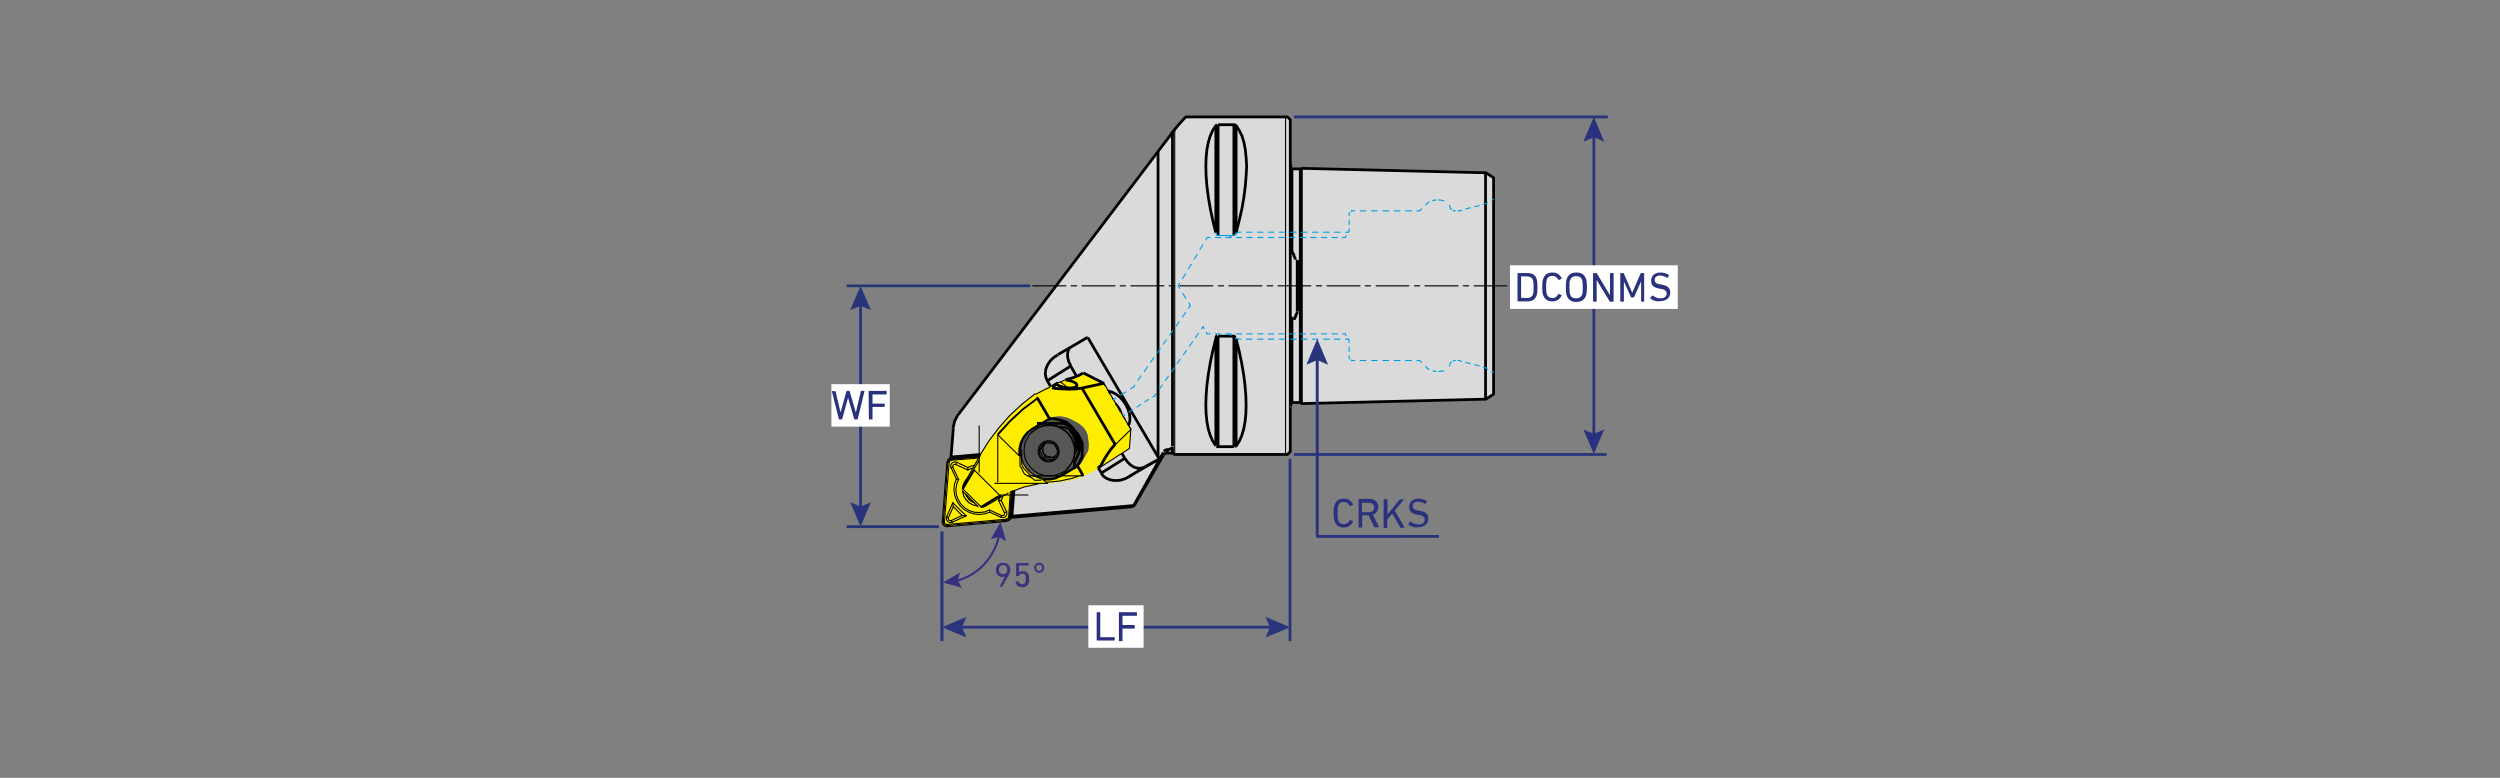 <?xml version="1.0" encoding="utf-8"?>
<!-- Generator: Adobe Illustrator 26.4.1, SVG Export Plug-In . SVG Version: 6.00 Build 0)  -->
<svg version="1.1" id="Слой_1" xmlns="http://www.w3.org/2000/svg" xmlns:xlink="http://www.w3.org/1999/xlink" x="0px" y="0px"
	 viewBox="0 0 900 280" style="enable-background:new 0 0 900 280;" xml:space="preserve">
<rect x="0" y="0" width="900" height="280" fill="#808080" stroke="none"/>
<style type="text/css">
	.st0{fill:none;stroke:#FFED00;stroke-miterlimit:10;}
	.st1{clip-path:url(#SVGID_00000027601936451199752200000014282456234274064316_);fill:#DADADA;}
	.st2{clip-path:url(#SVGID_00000027601936451199752200000014282456234274064316_);fill:#FFED00;}
	.st3{clip-path:url(#SVGID_00000027601936451199752200000014282456234274064316_);fill:#575756;}
	.st4{clip-path:url(#SVGID_00000106130039858191379160000012934249601354125190_);fill:none;stroke:#000000;stroke-miterlimit:10;}
	.st5{fill:none;stroke:#000000;stroke-width:0.389;stroke-linecap:round;stroke-linejoin:round;stroke-miterlimit:10;}
	.st6{fill:none;stroke:#000000;stroke-linejoin:round;stroke-miterlimit:10;}
	.st7{fill:none;stroke:#000000;stroke-linecap:round;stroke-linejoin:round;stroke-miterlimit:10;}
	.st8{fill:none;stroke:#263578;stroke-linejoin:round;stroke-miterlimit:10;}
	.st9{fill:none;stroke:#2A327E;stroke-width:1.007;stroke-linejoin:round;}
	.st10{fill:#2A327E;}
	.st11{fill:none;stroke:#28347B;stroke-linejoin:round;stroke-miterlimit:10;}
	.st12{clip-path:url(#SVGID_00000081606282886370079150000008125519328906569092_);fill:none;stroke:#009FE3;stroke-miterlimit:10;}
	.st13{fill:none;stroke:#009FE3;stroke-width:0.389;stroke-linecap:round;stroke-linejoin:round;stroke-miterlimit:10;}
	.st14{fill:#FFFFFF;}
	.st15{fill:none;stroke:#28347B;stroke-linejoin:round;}
	.st16{fill:#28347B;}
	.st17{fill:#3C307F;}
	.st18{fill:none;stroke:#36317F;stroke-width:0.75;stroke-miterlimit:10;}
	.st19{fill:#36317F;}
	.st20{fill:none;stroke:#263578;stroke-width:1.107;stroke-linejoin:round;stroke-miterlimit:10;}
	.st21{fill:#2B3180;}
	.st22{fill:none;stroke:#28347B;stroke-width:1.054;stroke-linejoin:round;}
</style>
<path class="st0" d="M2218.5-412.7"/>
<path class="st0" d="M2194-427.7"/>
<g>
	<defs>
		<rect id="SVGID_1_" x="297.4" y="39.9" width="302.7" height="199.8"/>
	</defs>
	<clipPath id="SVGID_00000090973384705549404150000008129223212482580373_">
		<use xlink:href="#SVGID_1_"  style="overflow:visible;"/>
	</clipPath>
	<path style="clip-path:url(#SVGID_00000090973384705549404150000008129223212482580373_);fill:#DADADA;" d="M342.5,164.7l0.8-10.9
		c0,0,0.9-3.4,2-4.7c1.2-1.4,23.3-30.5,23.3-30.5l27.5-36.8l22.3-29.3c0,0,5.9-7.7,7.2-9.1c1.3-1.3,1.9-1.3,1.9-1.3h36l1.1,1.3
		l0,17.1l3.4,0.2c0,0,0.2-0.3,1-0.3c0.8,0,65.9,1.6,65.9,1.6l2.9,1.8v77.7l-3,2.1l-66.1,1.6l-0.5-0.3l-3.4,0l-0.1,1.1l-0.1,16.3
		l-1,1.2c0,0-40.6,0-40.7,0s-1.4-0.4-1.4-0.4l-2.3,0.3l-1.8,2.7l-9.4,15.9l-44.2,3.8l0.8-9.4c0,0,8.4-2.6,10.9-2.7
		c2.5-0.2,8.4-0.5,10.2-1c1.9-0.5,7.4-2.7,8.7-3.5c1.3-0.8,12-7.7,12-7.7l0.5-7.1l-9.6-16.3l-7.3-3.7c0,0-3,1.4-3.8,1.6
		c-0.8,0.3-4.5,1.4-5.3,1.7c-0.7,0.3-3.7,1.5-3.7,1.5l-5.1,3l-4.3,3.4l-3.3,3.1l-4.5,4.9l-3.1,4l-4.1,6.3L342.5,164.7z"/>
	<path style="clip-path:url(#SVGID_00000090973384705549404150000008129223212482580373_);fill:#FFED00;" d="M397.4,138l-7.5-3.7
		c0,0-0.7,0.4-1.6,0.9c-0.9,0.5-3,1-3,1L380,138l-6.3,3l-3.1,2.4l-5.7,5l-4.1,4.4l-3.1,3.9l-1.5,2l-4.1,6.5l-5.4,10.4l0.1,1.6
		c0,0,0.5,2,0.7,2.4c0.2,0.3,1.9,1.8,2,1.9c0.1,0.1,2.3,1,2.3,1c0.3,0.6,3.5-0.6,3.5-0.6s7.9-4.8,11.8-6c3.9-1.2,9.4-2,11.6-2.1
		c2.1-0.1,5.5-0.6,8.3-1.3c2.8-0.7,9.3-4.2,9.3-4.2l10.3-6.7l0.7-6.8L397.4,138z M391.4,162.9c-1.1,1.6-1.8,4.2-3.5,4.9
		c-1.8,0.7-5.9,3.7-5.9,3.7s-2.2,1.1-4.4,0.9c-2.2-0.2-6.6-1-8.5-4.1c-1.9-3.1-2.5-6.7-1.3-8.9c1.2-2.2,2.3-4,3.7-5
		c1.4-1,6.8-3.9,6.8-3.9s3-1.5,6.9,0.3c3.9,1.8,5.5,3,6.4,5.8C391.5,156.7,392.5,161.3,391.4,162.9"/>
	<path style="clip-path:url(#SVGID_00000090973384705549404150000008129223212482580373_);fill:#575756;" d="M391.5,156.7
		c0,0,1,4.7-0.1,6.2c-1.1,1.6-1.8,4.2-3.5,4.9c-1.8,0.7-5.9,3.7-5.9,3.7s-2.2,1.1-4.4,0.9c-2.2-0.2-6.6-1-8.5-4.1
		c-1.9-3.1-2.5-6.7-1.3-8.9c1.2-2.2,2.3-4,3.7-5c1.4-1,6.8-3.9,6.8-3.9s3-1.5,6.9,0.3C388.9,152.6,390.6,153.9,391.5,156.7"/>
	<path style="clip-path:url(#SVGID_00000090973384705549404150000008129223212482580373_);fill:#FFED00;" d="M339.4,188.8l1.9-23.3
		l11.4-1.3l0.3,1.1l-6.5,10.4c0,0,0,1.8,0.2,2.5c0.3,0.7,0.8,2.3,2.1,3c1.3,0.7,2.4,0.9,2.5,1c0.1,0,0.8,0.5,0.8,0.5s1.5-0.3,2.8-1
		c1.3-0.7,7.7-4.4,9-4.9c1.3-0.5,0.4,0.9,0.4,0.9l-0.8,8.8c0,0,0.1,1-1.9,1.1c-1.9,0.1-21.2,2-21.2,2L339.4,188.8z"/>
</g>
<g>
	<defs>
		<rect id="SVGID_00000007399179897958441160000000937326858403747471_" x="297.4" y="39.9" width="302.7" height="199.8"/>
	</defs>
	<clipPath id="SVGID_00000078015721236797869530000013779319855441118654_">
		<use xlink:href="#SVGID_00000007399179897958441160000000937326858403747471_"  style="overflow:visible;"/>
	</clipPath>
	
		<path style="clip-path:url(#SVGID_00000078015721236797869530000013779319855441118654_);fill:none;stroke:#000000;stroke-miterlimit:10;" d="
		M464.5,59.2c0.1,0,0.1,0.1,0.2,0.1"/>
	
		<path style="clip-path:url(#SVGID_00000078015721236797869530000013779319855441118654_);fill:none;stroke:#000000;stroke-miterlimit:10;" d="
		M420.2,163.1c-0.6,0-1.1,0.3-1.3,0.8"/>
</g>
<path class="st5" d="M406.2,152.9l0.2-0.2 M346.9,174.4l-0.2,0.4 M346.7,174.8l-0.3,1.2 M354.4,182.4l0.4-0.2 M353.2,182.7l1.2-0.3
	 M346.6,177L346.6,177L346.6,177L346.6,177L346.6,177L346.6,177L346.6,177L346.6,177L346.6,177L346.6,177L346.6,177l-0.1-0.1l0,0
	l0,0l0,0l0,0l0,0l0,0l0,0l0,0l0,0l0,0l0,0l0,0l0,0l0,0l0,0l0,0l0,0l0,0l0,0l0,0l0,0l0,0l0,0l0,0l0,0l0,0l0,0l0,0l0,0l0,0l0,0l0,0
	l0,0l0,0l0,0l0,0l0,0l0,0l0,0l0,0l0,0l0,0l0,0l0,0v0l0,0l0,0l0,0l0,0v0l0,0v0l0,0v0l0,0v0l0,0v0l0,0v0v0v0l0,0v0v0v0v0v0v0v0v0v0v0
	v0v0v0v0v0l0,0v0v0v0l0,0v0v0l0,0v0l0,0v0v0l0,0v0l0,0v0l0,0l0,0l0,0v0l0,0v0l0,0l0,0v0l0,0l0,0l0,0v0l0,0l0,0l0,0l0,0v0l0,0l0,0
	l0,0l0,0l0,0l0,0l0,0l0,0l0,0l0,0l0,0l0,0l0,0l0,0l0,0l0,0 M346.6,177L346.6,177L346.6,177 M353.3,182.6L353.3,182.6L353.3,182.6
	L353.3,182.6L353.3,182.6L353.3,182.6L353.3,182.6L353.3,182.6L353.3,182.6L353.3,182.6l-0.1,0l0,0l0,0l0,0l0,0l0,0l0,0l0,0l0,0l0,0
	l0,0l0,0l0,0l0,0l0,0l0,0h0l0,0l0,0h0h0l0,0h0h0l0,0h0h0h0l0,0h0h0h0l0,0l0,0h0l0,0l0,0l0,0l0,0l0,0l0,0l0,0l0,0l0,0l0,0l0,0l0,0
	l0,0l0,0l0,0l0,0l0,0l0,0l0,0l0,0l0,0l0,0l0,0l0,0l0,0l0,0l0,0l0,0l0,0l0,0l0,0l0,0l0,0l0,0l0,0l0,0l0,0l0,0l0,0 M352.1,182.4
	L352.1,182.4L352.1,182.4 M346.5,175.8l0.1,0.1l0.1,0.1 M346.5,175.8l0.1-0.1l0.1-0.1 M353.1,182.4l0.1,0.1l0.1,0.1 M353.6,182.5
	l-0.1,0.1l-0.1,0.1 M346.7,176.1L346.7,176.1L346.7,176.1L346.7,176.1L346.7,176.1L346.7,176.1L346.7,176.1L346.7,176.1L346.7,176.1
	L346.7,176.1L346.7,176.1l0,0.1l0,0l0,0l0,0l0,0l0,0l0,0l0,0l0,0l0,0l0,0l0,0l0,0l0,0l0,0l0,0l0,0l0,0l0,0l0,0l0,0l0,0l0,0v0l0,0
	l0,0v0l0,0v0l0,0v0v0v0v0v0v0v0v0v0v0l0,0v0l0,0l0,0v0l0,0l0,0l0,0l0,0l0,0l0,0l0,0l0,0l0,0l0,0l0,0l0,0l0,0l0,0l0,0l0,0l0,0l0,0
	l0,0l0,0l0,0l0,0l0,0l0,0l0,0l0,0l0,0l0,0l0,0l0,0l0,0l0,0l0,0l0,0l0,0l0,0 M352,182.3L352,182.3L352,182.3L352,182.3L352,182.3
	L352,182.3L352,182.3L352,182.3L352,182.3L352,182.3L352,182.3L352,182.3L352,182.3L352,182.3L352,182.3L352,182.3L352,182.3
	l0.1,0.1l0,0l0,0l0,0l0,0l0,0l0,0l0,0l0,0l0,0l0,0l0,0l0,0l0,0l0,0l0,0l0,0l0,0l0,0l0,0l0,0l0,0l0,0l0,0l0,0l0,0l0,0l0,0l0,0l0,0
	l0,0l0,0l0,0l0,0h0l0,0l0,0l0,0h0l0,0l0,0h0l0,0h0l0,0h0h0l0,0h0h0l0,0h0h0h0h0l0,0h0h0h0h0h0h0h0h0h0l0,0h0h0h0h0l0,0h0h0l0,0h0h0
	l0,0h0l0,0h0h0l0,0h0l0,0l0,0h0l0,0l0,0h0l0,0l0,0h0l0,0l0,0h0l0,0l0,0l0,0l0,0h0l0,0l0,0l0,0l0,0l0,0l0,0l0,0l0,0l0,0l0,0l0,0l0,0
	l0,0l0,0l0,0l0,0l0,0l0,0l0,0l0,0l0,0l0,0l0,0l0,0l0,0l0,0l0,0l0,0l0,0l0,0l0,0l0,0l0,0l0,0l0,0l0,0l0,0 M346.8,177.1l5.2,5.2
	 M399.1,140.9l0.2,0l0.2,0 M406.6,152.1l-0.2,0.4l-0.3,0.4"/>
<path class="st5" d="M401.4,144.8l0.9,1l0.8,1.1 M403.1,146.9l0.6,1.2l0.4,1.3 M397.4,138l0.1,0.2 M407,154.3l0.1,0.2 M407,154.3
	l-3.2-5.4 M403.8,148.9l-0.1-0.2l-0.1-0.2l-0.1-0.1l-0.1-0.1l-0.1-0.1l-0.1-0.1l-0.1-0.2l-0.1-0.2l-0.1-0.1l-0.1-0.1l0-0.1l0-0.1
	l0-0.1l0-0.1 M402.7,147.1L402.7,147.1l-0.1-0.1l0-0.1l0-0.1l-0.1-0.1l-0.1-0.1l-0.1-0.2l-0.1-0.2l-0.1-0.1l-0.1-0.1l-0.1-0.1
	l-0.1-0.1l-0.1-0.2l-0.1-0.2 M401.7,145.3l-4.2-7.1 M353.6,182.5l1.2-0.3 M354.8,182.2l5.8-3.4 M353.2,182.3l0.2,0.1l0.2,0.1
	 M359.1,179.1l-5.5,3.4 M389.9,134.3l-1.9,1 M346.8,175.9l-0.1-0.2l-0.1-0.2 M358.7,178.9l0.2,0.1l0.2,0.1 M350.8,169.3l-4,6.7
	 M346.8,175.9L346.8,175.9l-0.1,0.2 M346.7,176.1l6.4,6.3 M353.1,182.4L353.1,182.4l0.2-0.1 M353.2,182.3l5.5-3.4 M358.7,178.9
	l0.6-0.3l0.6-0.3 M346.9,174.4l-0.3,1.2 M346.6,175.6l4-6.7 M352.7,164.1l-0.7,1.3 M352,165.4l-0.3,0.5l-0.2,0.4 M351.5,166.3
	l-0.4,0.6 M351.1,167l-4.2,7.4 M350.6,168.9l0.1,0.2l0.1,0.2 M350.6,168.9l0.9-1.5l0.9-1.6 M407.1,154.6L407.1,154.6 M407.1,154.5
	l-9.7-16.5 M360.6,178.8l-1.5,0.3 M360.6,178.8l0.8-0.4l0.8-0.4 M362.2,178l0.3-0.2l0.3-0.2 M362.8,177.6L362.8,177.6L362.8,177.6
	L362.8,177.6L362.8,177.6L362.8,177.6L362.8,177.6L362.8,177.6L362.8,177.6L362.8,177.6l0.1-0.1l0,0l0,0l0,0l0,0l0,0l0,0l0,0l0,0
	l0,0l0,0l0,0l0,0l0,0l0,0l0,0l0,0l0,0l0,0l0,0l0,0l0,0l0,0l0,0l0,0l0,0l0,0l0,0l0,0l0,0l0,0l0,0l0,0l0,0l0,0l0,0l0,0l0,0l0,0l0,0
	l0,0l0,0l0,0l0,0l0,0l0,0l0,0l0,0l0,0l0,0l0,0l0,0l0,0l0,0l0,0l0,0l0,0l0,0l0,0l0,0l0,0l0,0l0,0l0,0l0,0l0,0l0,0l0,0l0,0l0,0l0,0
	 M363.8,177.1l4.9-1.8l5.1-1.1 M360.2,178.5l-0.6,0.3l-0.6,0.3 M387.1,162.5l0.6-1.6l0.1-1.7l-0.4-1.7l-0.9-1.5l-1.3-1.2l-1.5-0.7
	l-1.7-0.3 M377,174l-0.2,0l-0.2,0 M359.9,178.3l0.2,0.1l0.2,0.1 M376.6,174L376.6,174l-0.1,0l-0.1,0l-0.1,0l-0.1,0l-0.1,0l-0.1,0
	l-0.1,0l-0.1,0l-0.1,0l-0.1,0l-0.1,0l-0.1,0l-0.1,0l-0.1,0l-0.1,0l-0.1,0l-0.1,0l-0.1,0l-0.1,0l-0.1,0l-0.1,0l-0.1,0l-0.1,0l-0.1,0
	l-0.1,0l-0.1,0l-0.1,0l-0.1,0l-0.1,0l-0.1,0l-0.1,0l-0.1,0l-0.1,0l-0.1,0l-0.1,0l-0.1,0l-0.1,0l-0.1,0l-0.1,0l-0.1,0l-0.1,0l-0.1,0
	l-0.1,0l-0.1,0l-0.1,0l-0.1,0l-0.1,0l-0.1,0l-0.1,0l-0.1,0l-0.1,0l-0.1,0l-0.1,0l-0.1,0l-0.1,0l-0.1,0l-0.1,0l-0.1,0l-0.1,0l-0.1,0
	l-0.1,0l-0.1,0l-0.1,0l-0.1,0l-0.1,0l-0.1,0l-0.1,0l-0.1,0l-0.1,0l-0.1,0l-0.1,0l-0.1,0l-0.1,0l-0.1,0l-0.1,0l-0.1,0l-0.1,0l-0.1,0
	l-0.1,0l-0.1,0l-0.1,0l-0.1,0l-0.1,0l-0.1,0l-0.1,0l-0.1,0l-0.1,0l-0.1,0l-0.1,0l-0.1,0l-0.1,0l-0.1,0l-0.1,0l-0.1,0l-0.1,0l-0.1,0
	l-0.1,0l-0.1,0l-0.1,0l-0.1,0l-0.1,0l-0.1,0l-0.1,0l-0.1,0l-0.1,0l-0.1,0l-0.1,0l-0.1,0l-0.1,0l-0.1,0l-0.1,0l-0.1,0l-0.1,0l-0.1,0
	l-0.1,0l-0.1,0l-0.1,0l-0.1,0l-0.1,0l-0.1,0l-0.1,0l-0.1,0l-0.1,0l-0.1,0l-0.1,0l-0.1,0l-0.1,0l-0.1,0l-0.1,0l-0.1,0l-0.1,0l-0.1,0
	l-0.1,0l-0.1,0l-0.1,0l-0.1,0l-0.1,0l-0.1,0l-0.1,0l-0.1,0l-0.1,0l-0.1,0l-0.1,0l-0.1,0l-0.1,0l-0.1,0l-0.1,0l-0.1,0l-0.1,0l-0.1,0
	l-0.1,0l-0.1,0l-0.1,0l-0.1,0l-0.1,0l-0.1,0l-0.1,0l-0.1,0l-0.1,0l-0.1,0l-0.1,0l-0.1,0l-0.1,0l-0.1,0l-0.1,0l-0.1,0l-0.1,0l-0.1,0
	l-0.1,0l-0.1,0l-0.1,0l-0.1,0l-0.1,0l-0.1,0l-0.1,0l-0.1,0l-0.1,0l0,0l-0.1,0l-0.1,0l-0.1,0l0,0l-0.1,0l0,0l-0.1,0l0,0l-0.1,0l0,0
	l0,0l-0.1,0l0,0l0,0l0,0l-0.1,0l0,0l0,0l0,0l0,0l0,0l0,0l0,0l0,0l0,0l0,0l0,0l0,0l0,0l0,0l0,0l0,0l0,0l0,0l0,0l0,0l0,0l0,0l0,0l0,0
	l0,0l0,0l0,0l0,0l0,0l0,0l0,0l0,0l0,0l0,0l0,0l0,0l0,0l0,0l0,0l0,0l0,0l0,0l0,0l0,0l0,0l0,0l0,0l0,0l0,0l0,0l0,0l0,0l0,0l0,0l0,0
	l0,0l0,0l0,0l0,0l0,0l0,0l0,0l0,0l0,0l0,0l0,0l0,0l0,0l0,0l0,0l0,0l0,0l0,0l0,0l0,0l0,0l0,0l0,0l0,0l0,0l0,0l0,0l0,0l0,0l0,0l0,0
	l0,0l0,0l0,0l0,0l0,0l0,0l0,0l0,0l0,0l0,0l0,0l0,0l0,0l0,0l0,0l0,0l0,0l0,0l0,0l0,0l0,0l0,0l0,0l0,0l0,0l0,0l0,0l0,0l0,0l0,0l0,0
	l0,0l0,0l0,0l0,0l0,0l0,0l0,0l0,0l0,0l0,0 M376.6,174l0-0.2l0-0.2 M352.4,165.8l0.1,0.2l0.1,0.2 M381.6,137.5l-0.1,0.1l-0.1,0.1
	l-0.1,0l-0.1,0l0,0l0,0l0,0l0,0l-0.1,0l-0.1,0l-0.1,0l-0.1,0l-0.1,0l-0.1,0l0,0l0,0l-0.1,0l-0.1,0l0,0l0,0l0,0l0,0l-0.1,0l0,0
	 M379.9,138.1l0.5,0.1l0.8,0.4l1,0.7 M381.2,153.5l1.6,0.1l1.5,0.4l1.4,0.8l1.1,1.1l0.8,1.4l0.4,1.5l0.1,1.6l-0.3,1.5l-0.7,1.4
	 M383.6,136.7l-0.3,0.1l-0.2,0.1l-0.2,0.1l-0.2,0.1l-0.2,0.1l-0.2,0.1l-0.2,0.1l-0.2,0.1 M381.6,137.5l1,0.6l1,0.8l0.9,0.8
	 M375.8,172.4l0,0.2l0,0.2 M375.7,172.8L375.7,172.8L375.7,172.8L375.7,172.8l-0.1,0l0,0l0,0l0,0l0,0l0,0l0,0l0,0l0,0l0,0l0,0l0,0
	l0,0l0,0l0,0l0,0l0,0l0,0l0,0l0,0l0,0l0,0l0,0l0,0l0,0l0,0l0,0l0,0l0,0l0,0l0,0l0,0l0,0l0,0l0,0l0,0l0,0l0,0l0,0l0,0l0,0l0,0l0,0
	l0,0l0,0l0,0l0,0l0,0l0,0l0,0l0,0l0,0l0,0l0,0l0,0l0,0l0,0l0,0l0,0l0,0l0,0l0,0l0,0l0,0l0,0l0,0l0,0l0,0l0,0l0,0l0,0l0,0l0,0l0,0
	l0,0l0,0l0,0l0,0l0,0l0,0l0,0l0,0l0,0l0,0l0,0l0,0l0,0l0,0l0,0l0,0l0,0l0,0l0,0l0,0l0,0l0,0l0,0l0,0l0,0l0,0l0,0l0,0l0,0l-0.4-0.2
	l-0.4-0.2l-0.4-0.2L371,171l-0.3-0.2l-0.3-0.3l-0.3-0.3l-0.3-0.3l-0.3-0.3l-0.3-0.3l-0.3-0.3l-0.3-0.3l-0.2-0.3l-0.2-0.4l-0.2-0.4
	l-0.2-0.4l0-0.1l0-0.1l0-0.1l0-0.1l0-0.1l0-0.1l0-0.1l0-0.1l0-0.1l0-0.1l0-0.1l0-0.1l0-0.1l0-0.1l0-0.1l0-0.1l0-0.1l0-0.1l0-0.1
	l0-0.1l0-0.1l0-0.1l0-0.1l0-0.1l0-0.1l0-0.1l0-0.1l0-0.1l0-0.1l0-0.1l0-0.1l0-0.1l0-0.1l0-0.1l0-0.1l0-0.1l0-0.1l0-0.1l0-0.1l0-0.1
	l0-0.1l0-0.1l0-0.1l0-0.1l0-0.1l0-0.1l0-0.1l0-0.1l0-0.1l0-0.1l0-0.1l0-0.1 M359.3,156.6L359.3,156.6l-0.1,0.1l0,0.1l0,0.1l0,0.1
	l0,0.1l0,0.1l0,0.1l0,0.1l0,0.1l0,0.1l0,0.1l0,0.1l0,0.1l0,0.1l0,0.1l0,0.1l0,0.1l0,0.1l0,0.1l0,0.1l0,0.1l0,0.1l0,0.1l0,0.1l0,0.1
	l0,0.1l0,0.1l0,0.1l0,0.1l0,0.1l0,0.1l0,0.1l0,0.1l0,0.1l0,0.1l0,0.1l0,0.1l0,0.1l0,0.1l0,0.1l0,0.1l0,0.1l0,0.1l0,0.1l0,0.1l0,0.1
	l0,0.1l0,0.1l0,0.1l0,0.1l0,0.1l0,0.1l0,0.1l0,0.1l0,0.1l0,0.1l0,0.1l0,0.1l0,0.1l0,0.1l0,0.1l0,0.1l0,0.1l0,0.1l0,0.1l0,0.1l0,0.1
	l0,0.1l0,0.1l0,0.1l0,0.1l0,0.1l0,0.1l0,0.1l0,0.1l0,0.1l0,0.1l0,0.1l0,0.1l0,0.1l0,0.1l0,0.1l0,0.1l0,0.1l0,0.1l0,0.1l0,0.1l0,0.1
	l0,0.1l0,0.1l0,0.1l0,0.1l0,0.1l0,0.1l0,0.1l0,0.1l0,0.1l0,0.1l0,0.1l0,0.1l0,0.1l0,0.1l0,0.1l0,0.1l0,0.1l0,0.1l0,0.1l0,0.1l0,0.1
	l0,0.1l0,0.1l0,0.1l0,0.1l0,0.1l0,0.1l0,0.1l0,0.1l0,0.1l0,0.1l0,0.1l0,0.1l0,0.1l0,0.1l0,0.1l0,0.1l0,0.1l0,0.1l0,0.1l0,0.1l0,0.1
	l0,0.1l0,0.1l0,0.1l0,0.1l0,0.1l0,0.1l0,0.1l0,0.1l0,0.1l0,0.1l0,0.1l0,0.1l0,0.1l0,0.1l0,0.1l0,0.1l0,0.1l0,0.1l0,0.1l0,0.1l0,0.1
	l0,0.1l0,0.1l0,0.1l0,0.1l0,0.1l0,0.1l0,0.1l0,0.1l0,0.1l0,0.1l0,0.1l0,0.1l0,0.1l0,0.1l0,0.1l0,0.1l0,0.1l0,0.1 M352.6,166.1
	L352.6,166.1l-0.1,0.1l0,0.1l0,0.1l0,0.1l0,0.1l0,0.1l0,0.1l0,0.1l0,0.1l0,0.1l0,0.1l0,0.1l0,0.1l0,0.1l0,0.1l0,0.1l0,0.1l0,0.1
	l0,0.1l0,0.1l0,0.1l0,0.1l0,0.1l0,0.1l0,0.1l0,0.1l0,0.1l0,0.1l0,0.1l0,0.1l0,0.1l0,0.1l0,0.1l0,0.1l0,0l0,0.1l0,0l0,0.1l0,0.1l0,0
	l0,0.1l0,0l0,0l0,0.1l0,0l0,0l0,0l0,0l0,0l0,0l0,0l0,0l0,0l0,0l0,0l0,0l0,0l0,0l0,0l0,0l0,0 M359.9,178.3l-9.1-9"/>
<path class="st5" d="M359.9,178.3L359.9,178.3L359.9,178.3l0.1-0.1l0,0l0,0l0,0l0,0l0,0l0,0l0,0l0,0l0,0l0,0l0,0l0,0l0,0l0,0l0,0
	l0,0l0,0l0,0l0,0l0,0l0,0l0,0l0,0l0,0l0,0l0,0l0,0l0,0l0,0l0,0l0,0l0,0l0,0l0,0l0,0l0,0l0,0l0,0l0,0l0,0l0,0l0,0l0,0l0,0l0,0l0,0
	l0,0l0,0l0,0l0,0l0,0l0,0l0,0l0,0l0,0l0,0l0,0l0,0l0,0l0,0l0,0l0,0l0,0l0,0l0,0l0,0l0,0l0,0l0,0l0,0l0,0l0,0l0,0l0,0l0,0l0,0l0,0
	l0,0l0,0l0,0l0,0l0,0l0,0l0,0l0,0l0,0l0,0l0,0l0,0l0,0l0,0l0,0l0,0l0,0l0,0l0,0l0,0l0,0l0,0l0,0l0,0l0,0l0,0l0,0l0,0l0,0l0,0l0,0
	l0,0l0,0l0,0l0,0l0,0l0,0l0,0l0,0l0,0l0,0l0,0l0,0l0,0l0,0l0,0l0,0l0,0l0,0l0,0l0,0l0,0l0,0l0,0l0,0l0,0l0.1,0l0,0l0,0l0,0l0,0
	l0.1,0l0,0l0,0l0.1,0l0,0l0.1,0l0,0l0.1,0l0,0l0.1,0l0,0l0.1,0l0,0l0.1,0l0.1,0l0,0l0.1,0l0.1,0l0.1,0l0,0l0.1,0l0.1,0l0.1,0l0.1,0
	l0.1,0l0.1,0l0.1,0l0.1,0l0.1,0l0.1,0l0.1,0l0.1,0l0.1,0l0.1,0l0.1,0l0.1,0l0.1,0l0.1,0l0.1,0l0.1,0l0.1,0l0.1,0l0.1,0l0.1,0l0.1,0
	l0.1,0l0.1,0l0.1,0l0.1,0l0.1,0l0.1,0l0.1,0l0.1,0l0.1,0l0.1,0l0.1,0l0.1,0l0.1,0l0.1,0l0.1,0l0.1,0l0.1,0l0.1,0l0.1,0l0.1,0l0.1,0
	l0.1,0l0.1,0l0.1,0l0.1,0l0.1,0l0.1,0l0.1,0l0.1,0l0.1,0l0.1,0l0.1,0l0.1,0l0.1,0l0.1,0l0.1,0l0.1,0l0.1,0l0.1,0l0.1,0l0.1,0l0.1,0
	l0.1,0l0.1,0l0.1,0l0.1,0l0.1,0l0.1,0l0.1,0l0.1,0l0.1,0l0.1,0l0.1,0l0.1,0l0.1,0l0.1,0l0.1,0l0.1,0l0.1,0l0.1,0l0.1,0l0.1,0l0.1,0
	l0.1,0 M382,170.9l4.8-2.8 M367.2,163.9L367.2,163.9L367.2,163.9L367.2,163.9l0,0.1l0,0l0,0l0,0l0,0l0,0l0,0l0,0l0,0l0,0l0,0.1
	l0,0.1l0,0.1l0,0.1l0,0.1l0,0.1l0,0.1l0,0.1l0,0.1l0,0.1l0,0.1l0,0.1l0,0.1l0,0.1l0,0.1l0,0.1l0,0.1l0,0.1l0,0.1l0,0.1l0,0.1l0,0.1
	l0,0.1l0,0.1l0,0.1l0,0.1l0,0.1l0,0.1l0,0.1l0,0.1l0,0.1l0,0.1l0,0.1l0,0.1l0,0.1l0,0.1l0,0.1l0,0.1l0,0.1l0.1,0.1l0.1,0.1l0.1,0.1
	l0.1,0.1l0.1,0.2l0.1,0.2l0.1,0.2l0.1,0.2l0.1,0.2l0.1,0.2l0.1,0.2l0.1,0.2l0.1,0.2l0.1,0.2l0.1,0.2l0.1,0.1l0.1,0.1l0.1,0.1
	l0.2,0.1l0.2,0.1l0.2,0.1l0.2,0.1l0.2,0.1l0.2,0.1l0.2,0.1l0.2,0.1l0.2,0.1l0.2,0.1l0.2,0.1l0.2,0.1l0.1,0.1l0.2,0.1l0.1,0.1
	l0.1,0.1l0.1,0.1l0.1,0.1l0.1,0.1l0.1,0.1l0.1,0.1l0.1,0l0.1,0l0.1,0l0.1,0l0.1,0l0.1,0l0.1,0l0.1,0l0.1,0l0.1,0l0.1,0l0.1,0l0.1,0
	l0.1,0l0.1,0l0.1,0l0.1,0l0.1,0l0.1,0l0.1,0l0.1,0l0.1,0l0.1,0l0,0l0,0l0,0l0,0l0,0l0,0l0,0l0,0 M375.8,172.4l2.1,0l2-0.4l1.9-0.8
	 M382,170.9l-0.3,0.3 M370.1,155.8l-1.2,1.5l-0.9,1.8l-0.5,1.9l-0.1,2l0.3,2l0.7,1.9l1.1,1.7l1.4,1.4l1.6,1.1l1.8,0.8l1.9,0.4l2,0
	l1.9-0.4l1.8-0.8 M381.8,171.2l4.8-2.8 M381.9,171.5l-0.2-0.4 M367.2,163.9l-0.2,0l-0.2,0 M371.9,154.4l-1.8,1.3l-1.4,1.7l-1,2
	l-0.5,2.2l0,2.2 M396.2,168.2l-0.4,0.2l-0.4,0.2 M386.7,168.8l-0.2-0.4 M386.7,168.8l-4.8,2.8 M381.9,171.5l-1.9,0.9l-2.1,0.4
	l-2.1,0 M375.7,172.8l0.8,0.8 M376.5,173.6l0.2,0l0.2,0 M388,167.9l-0.6,0.5l-0.7,0.4 M371.9,154.4l-0.2-0.3 M376.7,151.6l-4.8,2.8
	 M390,171.3L390,171.3l-0.1,0l-0.1,0l-0.1,0l-0.1,0l-0.1,0l-0.1,0l-0.1,0l-0.1,0l-0.1,0l-0.1,0l-0.1,0l-0.1,0l-0.1,0l-0.1,0l-0.1,0
	l-0.1,0l-0.1,0l-0.1,0l-0.1,0l-0.1,0l-0.1,0l-0.1,0l-0.1,0l-0.1,0l-0.1,0l-0.1,0l-0.1,0l-0.1,0l-0.1,0l-0.1,0l-0.1,0l-0.1,0l-0.1,0
	l-0.1,0l-0.1,0l-0.1,0l-0.1,0l-0.1,0l-0.1,0l-0.1,0l-0.1,0l-0.1,0l-0.1,0l-0.1,0l-0.1,0l-0.1,0l-0.1,0l-0.1,0l-0.1,0l-0.1,0l-0.1,0
	l-0.1,0l-0.1,0l-0.1,0l-0.1,0l-0.1,0l-0.1,0l-0.1,0l-0.1,0l-0.1,0l-0.1,0l-0.1,0l-0.1,0l-0.1,0l-0.1,0l-0.1,0l-0.1,0l-0.1,0l-0.1,0
	l-0.1,0l-0.1,0l-0.1,0l-0.1,0l-0.1,0l-0.1,0l-0.1,0l-0.1,0l-0.1,0l-0.1,0l-0.1,0l-0.1,0l-0.1,0l-0.1,0l-0.1,0l-0.1,0l-0.1,0l-0.1,0
	l-0.1,0l-0.1,0l-0.1,0l-0.1,0l-0.1,0l-0.1,0l-0.1,0l-0.1,0l-0.1,0l-0.1,0l-0.1,0l-0.1,0l-0.1,0l-0.1,0l-0.1,0l-0.1,0l-0.1,0l-0.1,0
	l-0.1,0l-0.1,0l-0.1,0l-0.1,0l-0.1,0l-0.1,0l-0.1,0l-0.1,0l-0.1,0l-0.1,0l-0.1,0l-0.1,0l-0.1,0l-0.1,0l-0.1,0l-0.1,0l-0.1,0l-0.1,0
	l-0.1,0l-0.1,0l-0.1,0l-0.1,0l-0.1,0l-0.1,0l-0.1,0l-0.1,0l-0.1,0l-0.1,0l-0.1,0l-0.1,0l-0.1,0l-0.1,0l-0.1,0l-0.1,0l-0.1,0l-0.1,0
	l-0.1,0l-0.1,0l-0.1,0l-0.1,0l-0.1,0l-0.1,0l-0.1,0l-0.1,0l-0.1,0l-0.1,0l-0.1,0l-0.1,0l-0.1,0l-0.1,0l-0.1,0l-0.1,0l-0.1,0l-0.1,0
	l-0.1,0l-0.1,0l-0.1,0l-0.1,0l-0.1,0l-0.1,0l-0.1,0l-0.1,0l-0.1,0l-0.1,0l-0.1,0l-0.1,0l-0.1,0l-0.1,0l-0.1,0l-0.1,0l-0.1,0l-0.1,0
	l-0.1,0l-0.1,0l-0.1,0l-0.1,0l-0.1,0l-0.1,0l-0.1,0l-0.1,0l-0.1,0l-0.1,0l-0.1,0l-0.1,0l-0.1,0l0,0l-0.1,0l-0.1,0l-0.1,0l-0.1,0
	l-0.1,0l0,0l-0.1,0l-0.1,0l0,0l-0.1,0l0,0l-0.1,0l0,0l-0.1,0l0,0l-0.1,0l0,0l0,0l0,0l-0.1,0l0,0l0,0l0,0l0,0l0,0l0,0l0,0l0,0l0,0
	l0,0l0,0l0,0l0,0l0,0l0,0l0,0l0,0l0,0l0,0l0,0l0,0l0,0l0,0h0l0,0l0,0 M376.9,173.6l4.4-0.4l4.3-0.9l4.2-1.4 M377,174l0-0.2l0-0.2
	 M376.7,151.6l-0.2-0.3 M395.4,168.7L395.4,168.7L395.4,168.7l-0.1,0.1l0,0l0,0l0,0l0,0l0,0l0,0l0,0l0,0l0,0l0,0l0,0l0,0l0,0l0,0
	l0,0l0,0l0,0l0,0l0,0l0,0l0,0l0,0l0,0l0,0l0,0l0,0l0,0l0,0l0,0l0,0l0,0l0,0l0,0l0,0l0,0l0,0l0,0l0,0l0,0l0,0l0,0l0,0l0,0l0,0l0,0
	l0,0l0,0l0,0l0,0l0,0l0,0l0,0l0,0l0,0l0,0l0,0l0,0l0,0l0,0l0,0l0,0l0,0l0,0l0,0l0,0l0,0l0,0l0,0l0,0l0,0l0,0l0,0l0,0l0,0l0,0l0,0
	l0,0l0,0l0,0l0,0l0,0l0,0l0,0l0,0l0,0l0,0l0,0l0,0l0,0l0,0l0,0l0,0l0,0l0,0l0,0l0,0l0,0l0,0l0,0l0,0l0,0l0,0l0,0l0,0l0,0l0,0l0,0
	l0,0l0,0l0,0l0,0l0,0l0,0l0,0l0,0l0,0l0,0l0,0l0,0l0,0l0,0l0,0l0,0l0,0l0,0l0,0l0,0l0,0l0,0 M395.4,168.7l-0.1-0.2l-0.1-0.2
	 M390,171.3l-0.1-0.2l-0.1-0.2 M359.3,156.6l7.5,7.4 M366.8,164l0-2.3l0.5-2.3l1-2.1l1.5-1.8l1.9-1.4 M371.7,154.1l4.8-2.8
	 M376.4,151.3l0.7-0.4l0.7-0.3 M359.1,156.3l0.1,0.1l0.1,0.1 M373.6,143.5l-5.2,3.9l-4.8,4.4l-4.3,4.8 M378,151l-0.7,0.3l-0.7,0.3
	 M386.8,168.1l1-0.7l0.9-0.8 M386.8,168.1l-0.3,0.3 M386.5,168.4l0.6-0.4l0.6-0.5 M396.2,167.8l0,0.4 M406.5,161.5l-10.4,6.7
	 M406.5,161.5L406.5,161.5 M406.6,161.4l0.5-6.8 M401.5,160.1l5.6-5.5 M380,138l-0.5,0.3l-0.5,0.3l-0.5,0.3l-0.5,0.3l-0.1,0.1
	l-0.1,0.1l-0.1,0.1l-0.1,0.1l-0.2,0.1l-0.2,0.1l-0.5,0.2l-0.5,0.2l-0.9,0.5l-0.8,0.4l-0.8,0.4l-0.8,0.4 M372.6,141.8l-4.7,3.7
	l-4.4,4.1l-4,4.5l-3.6,4.8l-3.2,5.1 M352.7,164.1l-0.3,1.7 M352.4,165.8L352.4,165.8l0.1-0.1l0-0.1l0-0.1l0-0.1l0-0.1l0-0.1l0-0.1
	l0-0.1l0-0.1l0-0.1l0,0l0-0.1l0-0.1l0-0.1l0-0.1l0-0.1l0-0.1l0-0.1l0-0.1l0-0.1l0-0.1l0-0.1l0,0l0-0.1l0-0.1l0-0.1l0-0.1l0-0.1
	l0-0.1l0-0.1l0-0.1l0-0.1l0,0l0-0.1l0-0.1l0-0.1l0-0.1l0-0.1l0-0.1l0-0.1l0,0l0-0.1l0-0.1l0-0.1l0-0.1l0-0.1l0,0l0-0.1l0-0.1l0-0.1
	l0-0.1l0-0.1l0,0l0-0.1l0-0.1l0-0.1l0-0.1l0,0l0-0.1l0-0.1l0-0.1l0-0.1l0-0.1l0,0l0-0.1l0-0.1l0-0.1l0,0l0-0.1l0-0.1l0-0.1l0-0.1
	l0,0l0-0.1l0-0.1l0-0.1l0,0l0-0.1l0-0.1l0,0l0-0.1l0-0.1l0-0.1l0,0l0-0.1l0-0.1l0-0.1l0,0l0-0.1l0-0.1l0,0l0-0.1l0-0.1l0-0.1l0,0
	l0-0.1l0-0.1l0,0l0-0.1l0,0l0-0.1l0-0.1l0,0l0-0.1l0-0.1l0,0l0-0.1l0-0.1l0,0l0-0.1l0,0l0-0.1l0-0.1l0,0l0-0.1l0,0l0-0.1l0-0.1l0,0
	l0-0.1l0-0.1l0,0l0-0.1l0,0l0-0.1l0,0l0-0.1l0,0l0-0.1l0-0.1l0,0l0-0.1l0,0l0-0.1l0,0l0-0.1l0,0l0-0.1l0,0l0-0.1l0,0l0,0l0-0.1
	l0-0.1l0,0l0-0.1l0,0l0,0l0-0.1l0,0l0-0.1l0,0l0-0.1l0,0l0,0l0-0.1l0-0.1l0,0l0,0l0-0.1l0,0l0,0l0-0.1l0,0l0,0l0-0.1l0,0l0,0l0-0.1
	l0,0l0-0.1l0,0l0,0l0-0.1l0,0l0,0l0-0.1l0,0l0,0l0-0.1l0,0l0,0l0-0.1l0,0l0,0l0,0l0-0.1l0,0l0,0l0,0l0-0.1 M359.1,156.3l4.4-4.8
	l4.8-4.4l5.2-3.9 M379.8,138.3L379.8,138.3L379.8,138.3L379.8,138.3L379.8,138.3l0.1,0l0,0l0,0l0,0l0.1,0l0.1,0l0,0l0,0l0,0l0,0
	l0.1,0l0.1,0 M379.8,138.3L379.8,138.3L379.8,138.3L379.8,138.3L379.8,138.3L379.8,138.3L379.8,138.3L379.8,138.3L379.8,138.3
	L379.8,138.3L379.8,138.3L379.8,138.3l0-0.1l0,0l0,0l0,0l0,0 M380,138L380,138L380,138 M377.8,150.7l0.1,0.2l0.1,0.2"/>
<path class="st6" d="M387.8,167.5L387.8,167.5L387.8,167.5L387.8,167.5L387.8,167.5l0.1-0.1l0,0l0,0l0,0l0,0l0,0l0,0l0,0l0,0l0,0
	l0,0l0,0l0,0l0,0l0,0l0,0l0,0l0,0l0,0l0,0l0,0l0,0l0,0l0,0l0,0l0,0l0,0l0,0l0,0l0,0l0,0l0,0l0,0l0,0l0,0l0,0l0,0l0,0l0,0l0,0l0,0
	l0,0l0,0l0,0l0,0l0,0l0,0l0,0l0,0l0,0l0,0l0,0l0,0l0,0l0,0l0,0l0,0l0,0l0,0l0,0l0,0l0,0l0,0l0,0l0,0l0,0l0,0l0,0l0,0l0,0l0,0l0,0
	l0,0l0,0l0,0l0,0l0,0l0,0l0,0l0,0l0,0l0,0l0,0l0,0l0,0l0,0l0,0l0,0l0,0l0,0l0,0l0,0l0,0l0,0l0,0l0,0l0,0l0,0l0,0l0,0l0,0l0,0
	l0.1-0.1l0.1-0.1l0.1-0.1l0.1-0.1l0.1-0.2l0.1-0.2l0.1-0.2l0.1-0.2l0.1-0.2l0.1-0.2l0.1-0.2l0.1-0.2l0.1-0.2l0.1-0.2l0.1-0.2
	l0.1-0.2l0.1-0.2l0-0.2l0-0.1l0-0.1l0-0.1l0-0.1l0-0.1l0-0.1l0-0.1l0-0.1l0-0.1l0-0.1l0-0.1l0-0.1l0-0.1l0-0.1l0-0.1l0-0.1l0-0.1
	l0-0.1l0-0.1v-0.1l0-0.1v-0.1v-0.1l0-0.1l0-0.1l0-0.1l0-0.1l0-0.1l0-0.1l0-0.1l0-0.1l0-0.1l0-0.1l0-0.1l0-0.1l0-0.1l0-0.1l0-0.1
	l0-0.1l0-0.1l0-0.1l0-0.1l0-0.1l0-0.1l0-0.2l0-0.2l-0.1-0.2l-0.1-0.2l-0.1-0.2l-0.1-0.2l-0.1-0.2l-0.1-0.2l-0.1-0.2l-0.1-0.2
	l-0.1-0.2l-0.1-0.2l-0.1-0.2l-0.1-0.2l-0.1-0.2l-0.1-0.2l-0.2-0.3l-0.2-0.3l-0.3-0.3l-0.3-0.3l-0.3-0.3l-0.3-0.3l-0.3-0.3l-0.4-0.3
	l-0.1-0.1l-0.1-0.1l-0.1-0.1l-0.1-0.1l-0.1-0.1l-0.1-0.1l-0.2-0.1l-0.2-0.1l-0.2-0.1l-0.2-0.1l-0.2-0.1l-0.2-0.1l-0.2-0.1l-0.2-0.1
	l-0.2-0.1l-0.2-0.1l-0.2-0.1l-0.2-0.1l-0.1,0l-0.1,0l-0.1,0l-0.1,0l-0.1,0l-0.1,0l-0.1,0l-0.1,0l-0.1,0l-0.1,0l-0.1,0l-0.1,0l-0.1,0
	l-0.1,0l-0.1,0l-0.1,0l-0.1,0l-0.1,0l-0.1,0l-0.1,0l-0.1,0l-0.1,0l-0.1,0l-0.1,0l-0.1,0l-0.1,0l-0.1,0l-0.1,0l-0.1,0l-0.1,0l-0.1,0
	l-0.1,0l-0.1,0l-0.1,0l-0.1,0l-0.1,0l-0.1,0h-0.1h-0.1h-0.1h-0.1l-0.1,0h-0.1l-0.1,0l-0.1,0l-0.1,0l-0.1,0l-0.1,0l-0.1,0l-0.1,0
	l-0.1,0l-0.1,0l-0.1,0l-0.1,0l-0.1,0l-0.1,0l-0.1,0l-0.1,0l-0.1,0l-0.1,0l-0.1,0l-0.1,0l-0.1,0l-0.1,0l-0.1,0l-0.1,0l-0.1,0l-0.1,0
	l-0.1,0l-0.1,0l-0.1,0l-0.1,0l-0.1,0l-0.1,0l-0.1,0l-0.1,0l-0.1,0l-0.1,0l-0.1,0l-0.1,0l-0.1,0l-0.1,0l-0.1,0l-0.1,0l-0.1,0l-0.1,0
	l-0.1,0l-0.1,0l-0.1,0l-0.1,0l-0.1,0l-0.1,0l-0.1,0l-0.1,0l-0.1,0l-0.1,0 M388,167.9l-0.1-0.2l-0.1-0.2 M373.4,143.1L373.4,143.1
	L373.4,143.1l0.1-0.1l0,0l0,0l0,0l0,0l0,0l0,0l0,0l0,0l0,0l0,0l0,0l0,0l0,0l0,0l0,0l0,0l0,0l0,0l0,0l0,0l0,0l0,0l0,0l0,0l0,0l0,0
	l0,0l0,0l0,0l0,0l0,0l0,0l0,0l0,0l0,0l0,0l0,0l0,0l0,0l0,0l0,0l0,0l0,0l0,0l0,0l0,0l0,0l0,0l0,0l0,0l0,0l0,0l0,0l0,0l0,0l0,0l0,0
	l0,0l0,0l0,0l0,0l0,0l0,0l0,0l0,0l0,0l0,0l0,0l0,0l0,0l0,0l0,0l0,0l0,0l0,0l0,0l0,0l0,0l0,0l0,0l0,0l0,0l0,0l0,0l0,0l0,0l0,0l0,0
	l0,0l0,0l0,0l0,0l0,0l0,0l0,0l0,0l0,0l0,0l0,0l0,0l0,0l0,0l0,0l0,0l0,0l0,0l0,0l0,0l0,0l0,0l0,0l0,0l0,0l0,0l0,0l0,0l0,0l0,0l0,0
	l0,0l0,0l0,0l0,0l0,0l0,0l0,0l0,0l0,0l0,0 M373.4,143.1l0.1,0.2l0.1,0.2 M397.4,138L397.4,138 M397.4,138l-7.3-3.7 M390,134.3
	l-0.1,0 M389.9,134.3l-1.6,0.9l-1.8,0.7l-2.1,0.6 M384.4,136.5l-0.8,0.2 M381.7,139l1.1,0.4l1.2,0.2l1.2,0.1l1.1-0.1l0.8-0.2
	l0.5-0.3l0.1-0.4l-0.2-0.5l-0.6-0.5l-0.9-0.4l-1.1-0.3l-1.2-0.2 M380.4,138.2l0.5,0.5l0.8,0.4 M378.8,139.6l1.6-1.5 M378.8,139.6
	l0.2,0.1l0.2,0.1 M397.4,138l-7.9,1.7 M389.5,139.7l-2.1,0.3l-2.4,0.1l-2.7-0.1l-3-0.2 M379.2,139.8L379.2,139.8L379.2,139.8
	l-0.1,0.1l0,0l0,0l0,0l0,0l0,0l0,0l0,0l0,0l0,0l0,0l0,0l0,0l0,0l0,0l0,0l0,0l0,0l0,0l0,0l0,0l0,0l0,0l0,0l0,0l0,0l0,0l0,0l0,0l0,0
	l0,0l0,0l0,0l0,0l0,0l0,0l0,0l0,0l0,0l0,0l0,0l0,0l0,0l0,0l0,0l0,0l0,0l0,0l0,0l0,0l0,0l0,0l0,0l0,0l0,0l0,0l0,0l0,0l0,0l0,0l0,0
	l0,0l0,0l0,0l0,0l0,0l0,0l0,0l0,0l0,0l0,0l0,0l0,0l0,0l0,0l0,0l0,0l0,0l0,0l0,0l0,0l0,0l0,0l0,0l0,0l0,0l0,0l0,0l0,0l0,0l0,0l0,0
	l0,0l0,0l0,0l0,0l0,0l0,0l0,0l0,0l0,0l0,0l0,0l0,0l0,0l0,0l0,0l0,0l0,0l0,0l0,0l0,0l0,0l0,0l0,0l0,0l0,0l0,0l0,0l0,0l0,0l0,0l0,0
	l0,0l0,0l0,0l0,0l0,0l0,0l0,0l0,0l0,0l0,0l0,0l0,0l0,0l0,0l0,0l0,0l0,0l0,0l0,0l0,0l0,0l0,0l0,0l0,0l0,0 M377.8,150.7l-4.2-7.2
	 M377.8,150.7L377.8,150.7L377.8,150.7L377.8,150.7l0.1,0l0,0l0,0l0,0l0,0l0,0l0,0l0,0l0,0l0,0l0,0l0,0l0,0l0,0l0,0l0,0l0,0l0,0l0,0
	l0,0l0,0l0,0l0,0l0,0l0,0l0,0l0,0l0,0l0,0l0,0l0,0l0,0l0,0l0,0l0,0l0,0l0,0l0,0l0,0l0,0l0,0l0,0l0,0l0,0l0,0l0,0l0,0l0,0l0,0l0,0
	l0,0l0,0l0,0l0,0l0,0l0,0l0,0l0,0l0,0l0,0l0,0l0,0l0,0l0,0l0,0l0,0l0,0l0,0l0,0l0,0l0,0l0,0l0,0l0,0l0,0l0,0l0,0l0,0l0,0l0,0l0,0
	l0,0l0,0l0,0l0,0l0,0l0,0l0,0l0,0l0,0l0,0l0,0l0,0l0,0l0,0l0,0l0,0l0,0l0,0l0,0l0,0l0,0l0,0l0,0h0l0,0l0,0l0,0l0,0l0,0l0,0h0l0,0
	l0.5,0l0.5,0l0.5,0l0.5,0.1l0.4,0.1l0.4,0.1l0.4,0.1l0.4,0.1l0.3,0.1l0.3,0.1l0.3,0.1l0.3,0.1l0.3,0.1l0.3,0.1l0.3,0.1l0.3,0.1
	l0.3,0.2l0.2,0.2l0.2,0.2l0.2,0.2l0.4,0.3l0.3,0.3l0.3,0.3l0.3,0.3l0.3,0.3l0.3,0.4l0.3,0.4l0.2,0.4l0.2,0.3l0.2,0.3l0.2,0.3
	l0.1,0.3l0.1,0.3l0.1,0.3l0.1,0.4l0.1,0.4l0.1,0.4l0.1,0.4l0.1,0.4l0,0.5l0,0.5l0,0.5l0,0.5l0,0.5l-0.1,0.5l-0.1,0.5l0,0.2l0,0.2
	l-0.1,0.2l-0.1,0.2l-0.1,0.2l-0.1,0.2l-0.1,0.2l-0.1,0.2l-0.1,0.2l-0.1,0.2l-0.1,0.2l-0.1,0.2l-0.1,0.2l-0.1,0.2l-0.1,0.2l-0.1,0.2
	l-0.1,0.2l-0.1,0.2l0,0.1l0,0.1l0,0.1l0,0.1l0,0.1l0,0.1l0,0.1l0,0.1l0,0.1l0,0.1l0,0.1l0,0.1l0,0.1l0,0.1l0,0.1l0,0.1l0,0.1l0,0.1
	l0,0.1l0,0.1l0,0.1l0,0.1l0,0.1l0,0l0,0.1l0,0l0,0l0,0l0,0l0,0l0,0l0,0l0,0l0,0l0,0l0,0l0,0l0,0l0,0l0,0l0,0l0,0l0,0l0,0l0,0l0,0
	l0,0l0,0l0,0l0,0l0,0l0,0l0,0l0,0l0,0l0,0l0,0l0,0 M389.8,171l-1.8-3.1 M389.8,171L389.8,171L389.8,171l0.1-0.1l0,0l0,0l0,0l0,0l0,0
	l0,0l0,0l0,0l0,0l0,0l0,0l0,0l0,0l0,0l0,0l0,0l0,0l0,0l0,0l0,0l0,0l0,0l0,0l0,0l0,0l0,0l0,0l0,0l0,0l0,0l0,0l0,0l0,0l0,0l0,0l0,0
	l0,0l0,0l0,0l0,0l0,0l0,0l0,0l0,0l0,0l0,0l0,0l0,0l0,0l0,0l0,0l0,0l0,0l0,0l0,0l0,0l0,0l0,0l0,0l0,0l0,0l0,0l0,0l0,0l0,0l0,0l0,0
	l0,0l0,0l0,0l0,0l0,0l0,0l0,0l0,0l0,0l0,0l0,0l0,0l0,0l0,0l0,0l0,0l0,0l0,0l0,0l0,0l0,0l0,0l0,0l0,0l0,0l0,0l0,0l0,0l0,0l0,0l0,0
	l0,0l0,0l0,0l0,0l0,0l0,0l0,0l0,0l0,0l0,0l0,0l0,0l0,0l0,0l0,0l0,0l0,0l0,0l0,0l0,0l0,0l0,0l0,0l0,0l0,0l0,0l0,0l0,0l0,0l0,0l0,0
	 M395.3,168.3l0.5-0.3l0.5-0.3 M396.2,167.8l1.3-2.4l1.3-2.1l1.3-1.8l1.3-1.5 M401.5,160.1l-12-20.4 M342.6,164.9l-0.2-0.4l0-0.5
	 M364.8,186.2l-0.5,0l-0.4-0.2 M342.4,164l0.8-9.8 M342.7,164l-0.3-0.1 M342.8,164.5L342.8,164.5l-0.1,0.2l0,0.1l0,0.1 M352.8,164
	l-10.2,0.9 M363.9,185.9L363.9,185.9l0.2-0.1l0.1,0l0.1-0.1 M363.9,185.9l0.7-9.2 M343.1,154.1l0.6-2.6l1.3-2.4 M364.8,186.2
	l-0.1-0.3 M407.9,182.4l-43.1,3.8 M387.5,161.6l0-0.5l0-0.5 M387.5,160.5l-0.3-2.1l-0.8-1.9l-1.3-1.7 M387,157l-0.1-0.2
	 M396.5,170.3l8.4-5.3 M406.5,171.6l5.1-3.2 M377,137.1l8.4-5.3 M406.2,152.9L406.2,152.9l0.2,0 M408.1,182l-0.1,0.2l-0.1,0.2
	 M407.9,182.4l0.3-0.3l0.2-0.3l0.1-0.1 M408.5,181.7l10.3-17.8 M418.8,162.9v0.7v0.2 M406.3,153.1l0.4-1.2l0.1-1.3 M406.8,150.6
	l-0.2-1.6l-0.5-1.7l-0.8-1.6l-1-1.5l-1.2-1.3l-1.3-1l-1.4-0.7l-1.4-0.4 M385.4,131.7l2.2,3.8 M403.9,163.2l1,1.8 M404.9,164.9
	l0.9,1.3l1.1,1.1l1.2,0.8l1.2,0.4l1.2,0.1l1-0.3 M411.7,168.3l5.7-3.1 M385,125.3l-0.5,1l-0.2,1.2l0.1,1.4l0.4,1.4l0.7,1.4
	 M420.2,161.9v0.9v0.3 M420.2,163.1h1.9 M345.1,149.1l67.2-88.5 M416.9,54.5l-4.6,6.1 M342.7,164l0,0.2l0.1,0.2 M342.8,164.5
	l10.2-0.9 M365,176.6l-0.7,9.1 M364.3,185.7l0.2,0.1l0.2,0 M364.7,185.8l43.4-3.8 M416.9,166.4l-2.2,3.9l-2.2,3.9l-2.2,3.9l-2.2,3.9
	 M416.9,165.5l-10.4,6 M406.5,171.6l-1.6,0.8l-1.7,0.5l-1.7,0.1l-1.6-0.2l-1.4-0.5l-1.2-0.8l-0.9-1.1 M396.5,170.3l-1-1.7 M387,157
	l0.1,0.1 M387.7,159.1l-0.3-1.1l-0.4-1 M378.1,138.9l-1.1-1.9"/>
<path class="st6" d="M377,137.1l-0.5-1.3l-0.2-1.4l0.2-1.5l0.6-1.5l0.9-1.4l1.2-1.2l1.5-1 M380.8,127.7l10.8-6.3 M416.9,164.5
	l-25.3-43 M417.4,165.3l-0.5-0.8 M417.4,165.3l-0.5,0.3 M416.9,166.4v-0.9 M418.8,162.9l-0.5,0.9l-0.5,0.9l-0.5,0.9l-0.5,0.9
	 M420.2,161.9l-0.2,0l-0.2,0.1l-0.1,0l-0.1,0l0,0l0,0l0,0l0,0l-0.2,0.1l-0.2,0.2l0,0l0,0l0,0l0,0l-0.1,0.1l-0.1,0.1 M422.1,160.8
	L422.1,160.8l0,0.2l0,0.1l-0.1,0.1l-0.1,0.1l-0.1,0.1l0,0l0,0l0,0l0,0l-0.1,0l-0.1,0l-0.1,0.1l-0.1,0.1l-0.2,0.1l-0.2,0.1l-0.1,0
	l-0.1,0l-0.1,0l-0.1,0l-0.2,0l-0.2,0 M416.9,164.5V54.5 M422.1,47.7l-0.6,0.7 M421.5,48.4l0.1,0.1l0.1,0.1l0.1,0.1l0.1,0.1l0,0.1
	l0,0.1l0,0.1l0,0.1l0,0.2l0,0.2 M465.1,60.8L465.1,60.8l-0.1,0l-0.1,0l-0.1,0l-0.1-0.1l0-0.1l0-0.1l0-0.1 M464.7,145.3L464.7,145.3
	l0-0.1l0-0.1l0.1-0.1l0.1,0l0.1,0l0.1,0l0.1,0 M465.1,114.5v3.1v3v3.3v3.1v3.7v3.4v3v2.6v2.1v1.6v0.9v0.6v0.2 M465.1,60.8
	L465.1,60.8v0.4v0.7v1v1.3v2.1v2.6v3v2.5v2.7v2.9v3.1v3.3v3.5v0.7v0.7 M468.1,60.8h-1.5h-1.5 M467,93.6l0.2,1.1l0.2,1.1l0.1,0.6
	l0.1,0.6l0.1,0.6l0.1,0.6l0.1,0.6l0.1,0.6l0,0.1l0,0.1l0,0.1l0,0.1l0,0.3l0,0.3l0,0.6l0,0.6l0,0.6l0,0.6l0,1.2l-0.1,1.2l0,0.1l0,0.1
	l0,0.2l0,0.1l0,0.3l0,0.3l-0.1,0.6l-0.1,0.6l-0.1,1.1l-0.2,1.1l-0.2,1.1l-0.2,1.1 M468.1,60.8L468.1,60.8v0.4v0.7v1v1.3v2.1v2.6v3
	v2.5v2.7v2.9v3.1v3.3v3.5v2.5v2.5v2.6v2v2v2.1v2v2.7v2.6v2.6v3.7v3.5v3.3v3.1v3.7v3.4v3 M468.1,60.8L468.1,60.8 M468.1,144.9
	L468.1,144.9 M468.1,137v2.6v2.1v1.6v0.9v0.6v0.2 M468.5,60.4L468.5,60.4l0,0.1l0,0.1l-0.1,0.1l-0.1,0l-0.1,0l-0.1,0l-0.1,0
	 M464.7,59.3v0.2v0.6v1v1.4v1.8v2.2v2.6v2.9v3.2v3.4v3.7v3.9v4 M464.7,115.4v4v3.9v3.7v3.4v3.2v2.9v2.6v2.2v1.8v1.4v1v0.6v0.2
	 M465.1,114.5L465.1,114.5L465.1,114.5L465.1,114.5L465.1,114.5l-0.1-0.1l0,0l0,0l0,0l0,0h0l0,0l0,0l0,0l0,0l0,0l0,0l0,0l0,0l0,0
	l0,0l0,0l0,0l0,0l0,0l0,0l0,0l0,0l0,0l0,0l0,0l0,0.1l0,0.1l0,0.1l0,0.1l0,0.2l0,0.2 M467,112.1l0,0.3l-0.1,0.3l-0.1,0.2l-0.1,0.2
	l-0.1,0.2l-0.1,0.2l0,0.1l0,0.1l0,0.1l0,0.1l-0.1,0.1l-0.1,0.1l-0.1,0.1l-0.1,0.1l0,0.1l0,0.1l0,0.1l0,0.1l0,0l0,0l-0.1,0l-0.1,0
	l0,0l0,0l0,0l0,0l0,0l0,0l0,0l0,0h0l0,0l0,0l0,0l0,0l0,0l0,0l0,0l0,0l0,0l0,0l0,0l0,0l0,0l0,0l0,0l0-0.1l0-0.1l0-0.1l0-0.1
	 M467,93.6v4.6v4.6v4.6v4.6 M465.1,91.2L465.1,91.2l0.1-0.1l0-0.1l0-0.1l0,0l0,0l0,0l0,0l0,0l0,0l0,0l0,0l0,0l0,0l0,0l0,0l0,0l0,0
	l0,0l0,0l0,0l0,0l0,0l0,0l0,0l0,0l0,0l0,0l0.1,0l0.1,0l0,0l0,0l0,0l0,0l0,0.1l0,0.1l0,0.1l0,0.1l0.1,0.1l0.1,0.1l0.1,0.1l0.1,0.1
	l0,0.1l0,0.1l0,0.1l0,0.1l0.1,0.2l0.1,0.2l0.1,0.2l0.1,0.2l0.1,0.3l0,0.3 M464.7,90.3l0,0.2l0,0.2l0,0.1l0,0.1l0,0.1l0,0.1l0,0l0,0
	l0,0l0,0l0,0l0,0l0,0l0,0l0,0l0,0l0,0l0,0l0,0l0,0l0,0l0,0l0,0l0,0h0h0l0,0l0,0l0,0l0,0l0,0l0,0l0,0l0,0l0,0l0,0l0,0l0,0
	 M534.8,143.4v-0.2v-0.6v-0.9v-1.6v-2v-2.5v-2.1v-2.3v-2.6v-2.8v-3v-3.2v-3.3v-3.5v-2.4v-2.5v-2.5v-1.9v-1.9v-1.9v-1.9V94v-3.6v-3.4
	v-3.2v-3v-2.8v-2.6v-2.4v-2.2v-2v-1.8v-1.5v-1.2v-1v-0.7v-0.3v0 M468.5,60.4L468.5,60.4v0.4v0.7v1v1.3v1.5v1.8v2v2.3v2.5v2.7v2.9
	v3.1v3.3v3.6v2.5v2.6v2.7v2.1v2.1v2.1v2.1v2.7v2.7v2.6v3.7v3.5v3.3v3.1v2.9v2.6v2.4v2.2 M468.5,137.3v2.6v2.1v1.6v0.9v0.6v0.2
	 M465.1,144.9h1.5h1.5v0l0.1,0l0.1,0l0.1,0l0.1,0l0.1,0.1l0,0.1l0,0.1l0,0.1v0l33.2-0.8l33.1-0.8l1.4-0.9l1.4-0.9v0v0v0v-0.1v-0.1
	v-0.1v-0.1v-0.1v-0.1v-0.1v-0.1V141v-0.1v-0.1v-0.1v-0.2v-0.2v-0.4v-0.5v-0.5v-0.5v-0.6v-0.6v-0.7v-0.7v-0.7v-0.8v-0.4v-0.4v-0.4
	v-0.4v-0.4v-0.4v-0.4v-0.5v-0.5V130v-0.5V129v-0.5V128v-0.5V127v-0.5V126v-0.5v-0.5v-0.7v-0.7v-0.7V122v-0.7v-0.7v-0.7V119v-0.7
	v-0.7V117v-0.7v-0.7v-0.7v-0.7v-0.7v-0.7v-0.7v-0.2V112v-0.2v-0.2v-0.2V111v-0.2v-0.2v-0.2v-0.2v-0.2v-0.2v-0.2v-0.2V109v-0.2v-0.2
	v-0.2v-0.2v-0.2v-0.2v-0.2v-0.2V107v-0.2v-0.2v-0.2v-0.2v-0.2v-0.2v-0.2v-0.2v-0.2v-0.2v-0.2v-0.2v-0.2V104v-0.2v-0.2v-0.2v-0.2V103
	v-0.2v-0.2v-0.2v-0.2v-0.2v-0.2v-0.2v-0.2v-0.2v-0.2v-0.2v-0.2v-0.2V100v-0.2v-0.2v-0.2v-0.2v-0.2v-0.2v-0.2v-0.2V98v-0.5V97v-0.5
	v-0.5v-0.5v-0.5v-0.5v-0.5v-0.5v-0.5v-0.5v-0.5v-0.5V91v-0.5v-0.5v-0.5v-0.5v-0.5v-0.5v-0.5v-0.5v-0.5v-0.5V86v-0.4v-0.5v-0.4v-1.2
	v-1.1v-1.1v-1.1v-1.1v-1v-1v-1v-1v-0.9v-0.6v-0.5v-0.5v-0.5v-0.5v-0.5v-0.5v-0.5v-0.4v-0.4v-0.4v-0.4v-0.4v-0.4v-0.4V67v-0.2v-0.2
	v-0.2v-0.2v-0.2v-0.2v-0.2v-0.2v-0.2V65v-0.1v-0.1v-0.1v-0.1v-0.1v-0.1v-0.1v-0.1V64V64v0v0v0v0v0l-1.4-0.9l-1.4-0.9v0l-33.1-0.8
	l-33.2-0.8 M445,83.8V45.2 M444.2,84.8V44.9 M438.5,160.8V121 M437.7,160.5V122 M445,160.5V122 M444.2,160.8V121 M438.5,84.8V44.9
	 M437.7,83.8V45.2 M422.1,160.8v1.3v0.8v0.3 M422.9,46.6l-0.8,1.1 M422.1,47.7v0.9v1 M422.1,49.6V52v2.8V58v3.4v3.7v4v4.2v4.4v4.6
	v4.7v4.8v4.9v4.9v4.9v4.9v4.9v4.8v4.6v4.5v4.3v4.1v3.8v3.6v3.3v3v2.6v2.3v1.9v1.5 M422.1,163.1l0.8,0.5 M437.7,160.5l-1.1-1.7
	l-0.9-2l-0.7-2.3l-0.5-2.6l-0.3-2.9l-0.1-3.2l0.1-3.5l0.3-3.7l0.5-3.9l0.7-4.1l0.9-4.3l1.1-4.4 M437.7,122L437.7,122l0.1-0.2l0-0.1
	l0-0.1l0-0.1l0-0.1l0-0.1l0-0.1l0,0l0,0l0,0l0,0l0.1-0.1l0.1-0.1l0.1-0.1l0.1,0l0,0l0,0l0,0l0,0l0,0l0,0 M438.5,121h5.7 M444.2,121
	L444.2,121L444.2,121L444.2,121L444.2,121l0.1,0l0,0l0,0l0,0l0,0l0,0l0,0l0,0l0,0l0,0l0,0l0,0l0.1,0.1l0.1,0.1l0,0l0,0l0,0l0,0
	l0,0.1l0,0.1l0.1,0.2l0.1,0.2 M445,122l1.1,4.4l0.9,4.3l0.7,4.1l0.5,3.9l0.3,3.7l0.1,3.5l-0.1,3.2l-0.3,2.9l-0.5,2.6l-0.7,2.3
	l-0.9,2l-1.1,1.7 M445,160.5L445,160.5L445,160.5L445,160.5l-0.1,0.1l0,0l0,0l0,0l0,0l0,0l0,0l0,0l0,0l-0.1,0l-0.1,0l-0.1,0l-0.1,0
	l0,0l0,0l0,0l0,0l0,0h0 M444.2,160.8h-5.7 M438.5,160.8L438.5,160.8L438.5,160.8L438.5,160.8L438.5,160.8l-0.1,0l0,0l0,0l0,0l0,0
	l0,0l0,0l0,0l0,0l0,0l0,0l0,0l-0.1,0l-0.1,0l0,0l0,0l0,0l0,0l0,0l0,0l-0.1-0.1l-0.1-0.1 M437.7,83.8l-1.1-4.4l-0.9-4.3l-0.7-4.1
	l-0.5-3.9l-0.3-3.7l-0.1-3.5l0.1-3.2l0.3-2.9l0.5-2.6l0.7-2.3l0.9-2l1.1-1.7 M437.7,45.2L437.7,45.2L437.7,45.2L437.7,45.2l0.1-0.1
	l0,0l0,0l0,0l0,0l0,0l0,0l0,0l0,0l0.1,0l0.1,0l0.1,0l0.1,0l0,0l0,0l0,0l0,0l0,0h0 M438.5,44.9h5.7 M444.2,44.9L444.2,44.9
	L444.2,44.9L444.2,44.9L444.2,44.9l0.1,0l0,0l0,0l0,0l0,0l0,0l0,0l0,0l0,0l0,0l0,0l0,0l0.1,0l0.1,0l0,0l0,0l0,0l0,0l0,0l0,0l0.1,0.1
	l0.1,0.1"/>
<polyline class="st7" points="445,45.2 446.1,46.9 447.1,48.9 447.8,51.2 448.3,53.8 448.6,56.7 448.8,59.9 448.6,63.4 448.3,67.1 
	447.8,71 447.1,75.1 446.1,79.4 445,83.8 "/>
<polyline class="st5" points="422.9,46.6 422.9,48.7 422.9,51.1 422.9,53.8 422.9,56.8 422.9,60.2 422.9,63.8 422.9,67.7 
	422.9,71.9 422.9,76.2 422.9,80.7 422.9,85.3 422.9,90.1 422.9,94.9 422.9,99.8 422.9,104.8 422.9,109.7 422.9,114.5 422.9,119.3 
	422.9,124 422.9,128.5 422.9,132.9 422.9,137.1 422.9,141 422.9,144.7 422.9,148.1 422.9,151.3 422.9,154.1 422.9,156.5 
	422.9,158.7 422.9,160.4 422.9,161.8 422.9,162.8 422.9,163.4 422.9,163.6 "/>
<polyline class="st5" points="462.8,42.1 462.8,42.3 462.8,42.9 462.8,43.9 462.8,45.3 462.8,47 462.8,49.1 462.8,51.5 462.8,54.3 
	462.8,57.4 462.8,60.8 462.8,64.5 462.8,68.4 462.8,72.5 462.8,76.8 462.8,81.3 462.8,86 462.8,90.7 462.8,95.5 462.8,100.4 
	462.8,105.3 462.8,110.2 462.8,115 462.8,119.7 462.8,124.4 462.8,128.9 462.8,133.2 462.8,137.3 462.8,141.3 462.8,144.9 
	462.8,148.3 462.8,151.4 462.8,154.2 462.8,156.6 462.8,158.7 462.8,160.4 462.8,161.8 462.8,162.8 462.8,163.4 462.8,163.6 "/>
<polyline class="st7" points="422.9,163.6 463.5,163.6 463.5,163.6 464.5,162.6 464.5,162.4 464.5,161.8 464.5,160.8 464.5,159.4 
	464.5,157.6 464.5,155.4 464.5,152.9 464.5,150 464.5,146.8 464.5,143.3 464.5,139.6 464.5,135.5 464.5,131.3 464.5,126.9 
	464.5,122.3 464.5,117.5 464.5,112.7 464.5,107.8 464.5,102.9 464.5,97.9 464.5,93 464.5,88.2 464.5,83.5 464.5,78.9 464.5,74.4 
	464.5,70.2 464.5,66.2 464.5,62.4 464.5,58.9 464.5,55.7 464.5,52.8 464.5,50.3 464.5,48.1 464.5,46.3 464.5,44.9 464.5,43.9 
	464.5,43.3 464.5,43.1 463.5,42.1 426.9,42.1 426.9,42.1 426.7,42.3 426.1,42.9 425.3,43.8 424.2,45 422.9,46.6 "/>
<line class="st5" x1="340.8" y1="186" x2="341.4" y2="186.4"/>
<line class="st5" x1="342.8" y1="188" x2="342.4" y2="187.4"/>
<line class="st5" x1="343.2" y1="182.4" x2="341.4" y2="186.4"/>
<polyline class="st5" points="341.4,186.4 341.4,187 341.8,187.4 342.4,187.4 "/>
<line class="st5" x1="342.4" y1="187.4" x2="346.3" y2="185.6"/>
<line class="st5" x1="343" y1="181" x2="343.2" y2="182.4"/>
<line class="st5" x1="346.4" y1="185.6" x2="343.2" y2="182.4"/>
<line class="st5" x1="347.8" y1="185.7" x2="346.4" y2="185.6"/>
<line class="st5" x1="340" y1="188" x2="339.6" y2="188"/>
<line class="st5" x1="340.9" y1="188.8" x2="340.9" y2="189.2"/>
<line class="st5" x1="341.7" y1="166.4" x2="341.2" y2="166.4"/>
<polyline class="st5" points="342.4,164.4 342.3,164.4 342.2,164.5 "/>
<line class="st5" x1="342.2" y1="164.5" x2="341.3" y2="165.4"/>
<line class="st5" x1="362.4" y1="186.9" x2="362.4" y2="187.3"/>
<polyline class="st5" points="364.3,186.4 364.3,186.2 364.4,186.1 "/>
<line class="st5" x1="363.3" y1="187.3" x2="364.3" y2="186.4"/>
<line class="st5" x1="342.4" y1="168.4" x2="343" y2="168.2"/>
<line class="st5" x1="360.3" y1="186.2" x2="360.6" y2="185.6"/>
<polyline class="st5" points="350.5,180.8 348.9,179.8 347.9,178.2 "/>
<line class="st5" x1="362.4" y1="184.2" x2="361.6" y2="184.6"/>
<line class="st5" x1="344.4" y1="166.4" x2="344" y2="167.2"/>
<polyline class="st5" points="356.3,184.4 356.3,184 356.2,183.6 "/>
<polyline class="st5" points="344.3,172.5 344.7,172.5 345.1,172.6 "/>
<polyline class="st5" points="350.7,181 349.4,180.3 348.4,179.3 347.7,178.1 "/>
<line class="st5" x1="343" y1="181" x2="347.8" y2="185.7"/>
<line class="st5" x1="347.8" y1="185.7" x2="342.8" y2="188"/>
<polyline class="st5" points="342.8,188 341.9,188.1 341.1,187.7 340.7,186.9 340.8,186 "/>
<line class="st5" x1="340.8" y1="186" x2="343" y2="181"/>
<polyline class="st5" points="342.4,168.4 342.2,167.5 342.7,166.7 343.5,166.3 344.4,166.4 "/>
<line class="st5" x1="344.4" y1="166.4" x2="348.4" y2="168.3"/>
<line class="st5" x1="360.4" y1="180.2" x2="362.4" y2="184.2"/>
<polyline class="st5" points="362.4,184.2 362.5,185.1 362.1,185.9 361.3,186.3 360.3,186.2 "/>
<line class="st5" x1="360.3" y1="186.2" x2="356.3" y2="184.4"/>
<polyline class="st5" points="356.3,184.4 354.4,185 352.4,185.2 350.5,185 348.6,184.3 346.9,183.3 345.5,181.9 344.4,180.2 
	343.7,178.3 343.4,176.3 343.6,174.3 344.3,172.5 "/>
<line class="st5" x1="344.3" y1="172.5" x2="342.4" y2="168.4"/>
<polyline class="st5" points="340,188 340.2,188.6 340.9,188.8 "/>
<line class="st5" x1="340.9" y1="188.8" x2="362.4" y2="186.9"/>
<polyline class="st5" points="362.4,186.9 362.8,186.7 363.1,186.2 "/>
<polyline class="st5" points="342.4,165.7 341.9,166 341.7,166.4 "/>
<line class="st5" x1="341.7" y1="166.4" x2="340" y2="188"/>
<polyline class="st5" points="361,178.6 360.8,179.4 360.4,180.2 "/>
<polyline class="st5" points="348.4,168.3 349.6,167.8 350.8,167.5 "/>
<polyline class="st5" points="348.4,168.3 348.4,168.7 348.4,169.2 "/>
<polyline class="st5" points="360.4,180.2 360,180.2 359.5,180.2 "/>
<polyline class="st5" points="346.5,176.8 346.6,176.8 346.6,176.9 "/>
<polyline class="st5" points="347.8,172.7 347.2,173.6 346.8,174.6 "/>
<polyline class="st5" points="346.6,176.9 346.9,178.5 347.7,179.8 348.9,181 350.3,181.8 351.8,182.1 "/>
<polyline class="st5" points="344,167.2 343.4,167.2 343,167.6 343,168.2 "/>
<line class="st5" x1="343" y1="168.2" x2="345.1" y2="172.6"/>
<polyline class="st5" points="345.1,172.6 344.4,174.3 344.1,176.2 344.3,178.1 344.9,179.8 345.9,181.4 347.3,182.8 348.9,183.8 
	350.7,184.4 352.6,184.5 354.5,184.3 356.2,183.6 "/>
<line class="st5" x1="356.2" y1="183.6" x2="360.6" y2="185.6"/>
<polyline class="st5" points="360.6,185.6 361.2,185.6 361.6,185.2 361.6,184.6 "/>
<line class="st5" x1="361.6" y1="184.6" x2="359.5" y2="180.2"/>
<polyline class="st5" points="350.2,168.5 349.3,168.8 348.4,169.2 "/>
<polyline class="st5" points="359.5,180.2 359.7,179.7 360,179.2 "/>
<line class="st5" x1="348.4" y1="169.2" x2="344" y2="167.2"/>
<line class="st5" x1="342.4" y1="165.7" x2="342.3" y2="165.4"/>
<line class="st5" x1="352.3" y1="164.9" x2="342.4" y2="165.7"/>
<line class="st5" x1="363.1" y1="186.2" x2="363.7" y2="177.2"/>
<line class="st5" x1="363.1" y1="186.2" x2="363.4" y2="186.3"/>
<line class="st5" x1="342.5" y1="164.7" x2="342.2" y2="165"/>
<line class="st5" x1="364.1" y1="186" x2="363.8" y2="186.3"/>
<polyline class="st5" points="339.6,188 339.9,188.9 340.9,189.2 "/>
<line class="st5" x1="341.2" y1="166.4" x2="339.6" y2="188"/>
<polyline class="st5" points="342.3,165.4 341.6,165.7 341.2,166.4 "/>
<line class="st5" x1="352.5" y1="164.5" x2="342.3" y2="165.4"/>
<line class="st5" x1="363.4" y1="186.3" x2="364.1" y2="177"/>
<polyline class="st5" points="362.4,187.3 363.1,187 363.4,186.3 "/>
<line class="st5" x1="340.9" y1="189.2" x2="362.4" y2="187.3"/>
<polyline class="st5" points="339.2,187.9 339.4,188.8 340,189.4 340.9,189.6 "/>
<line class="st5" x1="340.9" y1="189.6" x2="362.4" y2="187.7"/>
<polyline class="st5" points="362.4,187.7 363.3,187.3 363.8,186.3 "/>
<line class="st5" x1="363.8" y1="186.3" x2="364.5" y2="176.8"/>
<line class="st5" x1="352.8" y1="164.1" x2="342.2" y2="165"/>
<polyline class="st5" points="342.2,165 341.3,165.5 340.9,166.4 "/>
<line class="st5" x1="340.9" y1="166.4" x2="339.2" y2="187.9"/>
<polyline class="st5" points="376.5,159.4 376.2,159.7 375.9,160.1 "/>
<polyline class="st5" points="375.9,160.1 375.4,161.5 375.6,163 "/>
<polyline class="st5" points="375.6,163 376.6,164.1 378,164.6 "/>
<polyline class="st5" points="378,164.6 379,164.6 379.9,164.1 "/>
<line class="st5" x1="379.5" y1="164.8" x2="378" y2="164.6"/>
<line class="st5" x1="378" y1="164.6" x2="376.3" y2="164.5"/>
<polyline class="st5" points="384.4,168.5 385.6,167 386.5,165.4 387,163.5 387.1,161.6 386.8,159.7 386.1,158 385,156.4 383.7,155 
	382.1,153.9 380.3,153.2 378.4,152.9 376.5,153 374.7,153.5 373,154.3 371.5,155.5 "/>
<line class="st5" x1="371.5" y1="155.5" x2="371.3" y2="155.8"/>
<line class="st5" x1="384.2" y1="168.8" x2="384.4" y2="168.5"/>
<line class="st5" x1="375.6" y1="165.2" x2="376.3" y2="164.5"/>
<line class="st5" x1="376.3" y1="164.5" x2="375.6" y2="163"/>
<line class="st5" x1="375.6" y1="163" x2="374.9" y2="161.5"/>
<line class="st5" x1="374.2" y1="162.1" x2="374.9" y2="161.5"/>
<line class="st5" x1="374.9" y1="161.5" x2="375.9" y2="160.1"/>
<line class="st5" x1="375.9" y1="160.1" x2="376.3" y2="159.4"/>
<polyline class="st5" points="379,165.5 378.8,165.4 378.6,165.4 378.5,165.4 378.4,165.4 378.4,165.4 378.4,165.4 378.3,165.4 
	378.3,165.4 378.1,165.3 377.8,165.3 377.8,165.3 377.7,165.3 377.7,165.3 377.6,165.3 377.5,165.3 377.4,165.2 377.3,165.2 
	377.3,165.2 377.2,165.2 377.2,165.2 377,165.2 376.9,165.2 376.8,165.2 376.7,165.2 376.6,165.2 376.5,165.2 376.3,165.2 
	376,165.2 375.9,165.2 375.8,165.2 375.8,165.2 375.7,165.2 375.7,165.2 375.6,165.2 "/>
<polyline class="st5" points="375.6,165.2 375.6,165 375.5,164.8 375.5,164.6 375.4,164.4 375.4,164.4 375.3,164.3 375.3,164.3 
	375.3,164.2 375.3,164.1 375.2,164 375.2,163.9 375.1,163.8 375.1,163.7 375.1,163.7 375,163.6 375,163.6 374.9,163.4 374.8,163.2 
	374.8,163.1 374.8,163.1 374.7,163 374.7,163 374.7,162.9 374.6,162.8 374.6,162.7 374.5,162.6 374.5,162.5 374.4,162.5 
	374.3,162.3 374.2,162.2 "/>
<polyline class="st5" points="374.2,162.1 374.3,162 374.5,161.8 374.6,161.7 374.7,161.5 374.8,161.4 374.8,161.4 374.8,161.3 
	374.9,161.3 374.9,161.2 375,161.1 375.1,161 375.1,160.9 375.2,160.9 375.2,160.8 375.2,160.8 375.3,160.7 375.4,160.5 
	375.5,160.3 375.5,160.3 375.6,160.3 375.6,160.2 375.6,160.2 375.7,160.1 375.7,160 375.8,159.9 375.8,159.9 375.9,159.8 
	375.9,159.7 376,159.6 376.1,159.4 "/>
<polyline class="st5" points="376.1,159.4 376.3,159.4 376.5,159.4 376.6,159.4 376.7,159.5 376.8,159.5 376.8,159.5 376.9,159.5 
	376.9,159.5 377.2,159.5 377.4,159.5 377.4,159.5 377.5,159.5 377.6,159.5 377.6,159.5 377.7,159.5 377.9,159.5 377.9,159.5 
	378,159.5 378,159.5 378.1,159.5 378.2,159.6 378.3,159.6 378.4,159.6 378.5,159.6 378.6,159.6 378.7,159.6 378.9,159.7 
	379.1,159.7 379.2,159.7 379.3,159.7 379.3,159.7 379.3,159.7 379.4,159.7 379.4,159.8 "/>
<polyline class="st5" points="379.4,159.8 379.5,159.9 379.6,160.1 379.7,160.2 379.8,160.4 379.8,160.4 379.9,160.5 379.9,160.5 
	379.9,160.6 380,160.7 380,160.8 380.1,160.9 380.1,161 380.1,161 380.2,161.1 380.2,161.1 380.2,161.2 380.3,161.4 380.4,161.6 
	380.4,161.7 380.5,161.7 380.5,161.8 380.5,161.8 380.5,161.9 380.6,162 380.6,162.1 380.7,162.2 380.7,162.3 380.7,162.4 
	380.8,162.6 380.8,162.8 "/>
<polyline class="st5" points="380.8,162.8 380.8,162.9 380.7,163 380.6,163.2 380.5,163.3 380.4,163.4 380.4,163.4 380.4,163.5 
	380.4,163.5 380.3,163.6 380.2,163.7 380.2,163.8 380.1,163.9 380.1,163.9 380.1,163.9 380,164 380,164 379.9,164.2 379.7,164.4 
	379.7,164.5 379.6,164.5 379.6,164.6 379.6,164.6 379.5,164.7 379.5,164.8 379.4,164.9 379.3,165 379.3,165.1 379.2,165.1 
	379.1,165.3 379,165.5 "/>
<polyline class="st5" points="374.1,162.2 374.2,163.4 374.7,164.4 375.6,165.3 376.6,165.8 377.8,165.9 379,165.6 380,164.9 
	380.7,164 381,162.8 380.8,161.6 380.3,160.5 379.5,159.7 378.4,159.2 377.2,159 376,159.3 375.1,160 374.4,161 374.1,162.2 "/>
<polyline class="st5" points="368.7,161.4 368.7,163.3 369.1,165.2 370,166.9 371.1,168.4 372.6,169.7 374.2,170.6 376,171.2 
	377.9,171.4 379.8,171.1 381.6,170.5 383.3,169.6 384.6,168.3 385.7,166.7 386.5,165 386.8,163.1 386.8,161.2 386.3,159.4 
	385.5,157.6 384.4,156.1 382.9,154.8 381.3,153.9 379.4,153.3 377.5,153.2 375.6,153.4 373.8,154 372.2,155 370.8,156.2 
	369.8,157.8 369,159.5 368.7,161.4 "/>
<polyline class="st5" points="373.7,162.1 373.8,163.4 374.3,164.5 375.2,165.5 376.3,166.1 377.5,166.3 378.8,166.1 379.9,165.5 
	380.7,164.6 381.2,163.5 381.3,162.2 381,161 380.3,159.9 379.3,159.1 378.1,158.7 376.9,158.7 375.7,159.1 374.7,159.9 374,160.9 
	373.7,162.1 "/>
<line class="st5" x1="400.4" y1="143.2" x2="400.8" y2="143.9"/>
<line class="st5" x1="398.8" y1="140.3" x2="399.6" y2="141.8"/>
<line class="st5" x1="397.5" y1="138.2" x2="397.9" y2="138.9"/>
<line class="st5" x1="406.4" y1="153.3" x2="407.1" y2="154.5"/>
<line class="st5" x1="404.3" y1="149.7" x2="405" y2="150.9"/>
<line class="st8" x1="338" y1="189.6" x2="304.8" y2="189.6"/>
<line class="st8" x1="370.9" y1="102.9" x2="304.8" y2="102.9"/>
<g>
	<g>
		<line class="st9" x1="573.8" y1="48.2" x2="573.8" y2="157.4"/>
		<g>
			<polygon class="st10" points="570,51 573.8,49.4 577.5,51 573.8,42.1 			"/>
		</g>
		<g>
			<polygon class="st10" points="570,154.6 573.8,156.2 577.5,154.6 573.8,163.4 			"/>
		</g>
	</g>
</g>
<line class="st11" x1="465.8" y1="163.6" x2="578.4" y2="163.6"/>
<line class="st11" x1="465.8" y1="42.1" x2="578.8" y2="42.1"/>
<line class="st5" x1="383.7" y1="102.9" x2="371.8" y2="102.9"/>
<line class="st5" x1="387.6" y1="102.9" x2="385.6" y2="102.9"/>
<line class="st5" x1="401.4" y1="102.9" x2="389.5" y2="102.9"/>
<line class="st5" x1="405.2" y1="102.9" x2="403.3" y2="102.9"/>
<line class="st5" x1="419" y1="102.9" x2="407.1" y2="102.9"/>
<g>
	<defs>
		<rect id="SVGID_00000022525047344924881940000011956256452106603422_" x="297.4" y="39.9" width="302.7" height="199.8"/>
	</defs>
	<clipPath id="SVGID_00000112612666645360160040000017770549400120481422_">
		<use xlink:href="#SVGID_00000022525047344924881940000011956256452106603422_"  style="overflow:visible;"/>
	</clipPath>
	
		<path style="clip-path:url(#SVGID_00000112612666645360160040000017770549400120481422_);fill:none;stroke:#009FE3;stroke-miterlimit:10;" d="
		M464.7,146.4c-0.1,0-0.1,0.1-0.2,0.1"/>
</g>
<polyline class="st13" points="445,83.8 445,83.8 445,83.9 444.9,84 444.9,84.1 444.9,84.2 444.8,84.2 444.8,84.3 444.8,84.4 
	444.7,84.4 444.7,84.5 444.7,84.5 444.6,84.5 444.6,84.6 444.5,84.6 444.4,84.7 444.4,84.7 444.3,84.7 444.3,84.7 444.3,84.8 
	444.3,84.8 444.2,84.8 444.2,84.8 "/>
<line class="st13" x1="444.2" y1="84.8" x2="438.5" y2="84.8"/>
<polyline class="st13" points="438.5,84.8 438.5,84.8 438.5,84.8 438.4,84.8 438.4,84.8 438.4,84.7 438.3,84.7 438.3,84.7 
	438.3,84.7 438.3,84.7 438.3,84.7 438.2,84.7 438.2,84.6 438.2,84.6 438.1,84.6 438.1,84.6 438.1,84.5 438,84.5 437.9,84.4 
	437.9,84.4 437.9,84.3 437.9,84.3 437.9,84.2 437.8,84.2 437.8,84.1 437.7,83.9 437.7,83.8 "/>
<line class="st13" x1="514.5" y1="72.7" x2="513.8" y2="73.2"/>
<line class="st13" x1="516.6" y1="72" x2="515.8" y2="72.2"/>
<line class="st13" x1="519.8" y1="72.3" x2="518.4" y2="72"/>
<line class="st13" x1="522.2" y1="75.2" x2="521.8" y2="73.9"/>
<line class="st13" x1="514.5" y1="133" x2="513.8" y2="132.6"/>
<line class="st13" x1="516.6" y1="133.7" x2="515.8" y2="133.5"/>
<line class="st13" x1="519.8" y1="133.5" x2="518.4" y2="133.7"/>
<line class="st13" x1="522.2" y1="130.5" x2="521.8" y2="131.8"/>
<line class="st13" x1="485.7" y1="82.3" x2="485.7" y2="83.1"/>
<line class="st13" x1="485.7" y1="79.2" x2="485.7" y2="80.8"/>
<line class="st13" x1="485.7" y1="76.8" x2="485.7" y2="77.6"/>
<line class="st13" x1="433.5" y1="118.3" x2="433.1" y2="117.6"/>
<line class="st13" x1="434.6" y1="120.2" x2="434.2" y2="119.6"/>
<line class="st13" x1="485.9" y1="76.6" x2="485.7" y2="76.8"/>
<line class="st13" x1="486.6" y1="75.9" x2="486.4" y2="76.1"/>
<line class="st13" x1="487.7" y1="75.9" x2="486.6" y2="75.9"/>
<line class="st13" x1="491.7" y1="75.9" x2="489.7" y2="75.9"/>
<line class="st13" x1="495.8" y1="75.9" x2="493.8" y2="75.9"/>
<line class="st13" x1="499.9" y1="75.9" x2="497.9" y2="75.9"/>
<line class="st13" x1="504" y1="75.9" x2="501.9" y2="75.9"/>
<line class="st13" x1="508.1" y1="75.9" x2="506" y2="75.9"/>
<line class="st13" x1="511.1" y1="75.9" x2="510.1" y2="75.9"/>
<line class="st13" x1="511.8" y1="75.2" x2="511.1" y2="75.9"/>
<line class="st13" x1="513.8" y1="73.2" x2="513.2" y2="73.8"/>
<line class="st13" x1="517" y1="72" x2="516.6" y2="72"/>
<line class="st13" x1="518.4" y1="72" x2="518" y2="72"/>
<line class="st13" x1="522.5" y1="75.3" x2="522.2" y2="75.2"/>
<line class="st13" x1="523.5" y1="75.9" x2="523.1" y2="75.7"/>
<line class="st13" x1="523.9" y1="75.9" x2="523.5" y2="75.9"/>
<line class="st13" x1="525.4" y1="75.9" x2="524.9" y2="75.9"/>
<line class="st13" x1="526.2" y1="75.7" x2="525.4" y2="75.9"/>
<line class="st13" x1="529.3" y1="74.8" x2="527.7" y2="75.2"/>
<line class="st13" x1="532.5" y1="74" x2="530.9" y2="74.4"/>
<line class="st13" x1="534.8" y1="73.3" x2="534" y2="73.6"/>
<line class="st13" x1="535.5" y1="72.9" x2="534.8" y2="73.3"/>
<line class="st13" x1="537.7" y1="71.7" x2="537" y2="72.1"/>
<line class="st13" x1="485.9" y1="129.1" x2="485.7" y2="128.9"/>
<line class="st13" x1="486.6" y1="129.8" x2="486.4" y2="129.6"/>
<line class="st13" x1="487.7" y1="129.8" x2="486.6" y2="129.8"/>
<line class="st13" x1="491.7" y1="129.8" x2="489.7" y2="129.8"/>
<line class="st13" x1="495.8" y1="129.8" x2="493.8" y2="129.8"/>
<line class="st13" x1="499.9" y1="129.8" x2="497.9" y2="129.8"/>
<line class="st13" x1="504" y1="129.8" x2="501.9" y2="129.8"/>
<line class="st13" x1="508.1" y1="129.8" x2="506" y2="129.8"/>
<line class="st13" x1="511.1" y1="129.8" x2="510.1" y2="129.8"/>
<line class="st13" x1="511.8" y1="130.5" x2="511.1" y2="129.8"/>
<line class="st13" x1="513.8" y1="132.6" x2="513.2" y2="131.9"/>
<line class="st13" x1="517" y1="133.7" x2="516.6" y2="133.7"/>
<line class="st13" x1="518.4" y1="133.7" x2="518" y2="133.7"/>
<line class="st13" x1="522.5" y1="130.4" x2="522.2" y2="130.5"/>
<line class="st13" x1="523.5" y1="129.8" x2="523.1" y2="130"/>
<line class="st13" x1="523.9" y1="129.8" x2="523.5" y2="129.8"/>
<line class="st13" x1="525.4" y1="129.8" x2="524.9" y2="129.8"/>
<line class="st13" x1="526.2" y1="130.1" x2="525.4" y2="129.8"/>
<line class="st13" x1="529.3" y1="130.9" x2="527.7" y2="130.5"/>
<line class="st13" x1="532.5" y1="131.7" x2="530.9" y2="131.3"/>
<line class="st13" x1="534.8" y1="132.4" x2="534" y2="132.2"/>
<line class="st13" x1="535.5" y1="132.8" x2="534.8" y2="132.4"/>
<line class="st13" x1="537.7" y1="134" x2="537" y2="133.6"/>
<line class="st13" x1="484.4" y1="83.6" x2="485.4" y2="83.6"/>
<line class="st13" x1="480.4" y1="83.6" x2="482.4" y2="83.6"/>
<line class="st13" x1="476.5" y1="83.6" x2="478.5" y2="83.6"/>
<line class="st13" x1="472.5" y1="83.6" x2="474.5" y2="83.6"/>
<line class="st13" x1="468.5" y1="83.6" x2="470.5" y2="83.6"/>
<line class="st13" x1="464.6" y1="83.6" x2="466.6" y2="83.6"/>
<line class="st13" x1="460.6" y1="83.6" x2="462.6" y2="83.6"/>
<line class="st13" x1="456.6" y1="83.6" x2="458.6" y2="83.6"/>
<line class="st13" x1="452.7" y1="83.6" x2="454.7" y2="83.6"/>
<line class="st13" x1="448.7" y1="83.6" x2="450.7" y2="83.6"/>
<line class="st13" x1="445.7" y1="83.6" x2="446.7" y2="83.6"/>
<line class="st13" x1="444.9" y1="84.1" x2="445.7" y2="83.6"/>
<line class="st13" x1="442.4" y1="85.5" x2="443.2" y2="85"/>
<line class="st13" x1="484.4" y1="122.1" x2="485.4" y2="122.1"/>
<line class="st13" x1="480.4" y1="122.1" x2="482.4" y2="122.1"/>
<line class="st13" x1="476.5" y1="122.1" x2="478.5" y2="122.1"/>
<line class="st13" x1="472.5" y1="122.1" x2="474.5" y2="122.1"/>
<line class="st13" x1="468.5" y1="122.1" x2="470.5" y2="122.1"/>
<line class="st13" x1="464.6" y1="122.1" x2="466.6" y2="122.1"/>
<line class="st13" x1="460.6" y1="122.1" x2="462.6" y2="122.1"/>
<line class="st13" x1="456.6" y1="122.1" x2="458.6" y2="122.1"/>
<line class="st13" x1="452.7" y1="122.1" x2="454.7" y2="122.1"/>
<line class="st13" x1="448.7" y1="122.1" x2="450.7" y2="122.1"/>
<line class="st13" x1="445.7" y1="122.1" x2="446.7" y2="122.1"/>
<line class="st13" x1="444.9" y1="121.6" x2="445.7" y2="122.1"/>
<line class="st13" x1="442.4" y1="120.2" x2="443.2" y2="120.7"/>
<line class="st13" x1="485.3" y1="83.7" x2="485.7" y2="83.1"/>
<line class="st13" x1="484.3" y1="85.5" x2="484.6" y2="84.9"/>
<line class="st13" x1="483.3" y1="85.5" x2="484.3" y2="85.5"/>
<line class="st13" x1="479.5" y1="85.5" x2="481.4" y2="85.5"/>
<line class="st13" x1="475.7" y1="85.5" x2="477.6" y2="85.5"/>
<line class="st13" x1="471.9" y1="85.5" x2="473.8" y2="85.5"/>
<line class="st13" x1="468" y1="85.5" x2="470" y2="85.5"/>
<line class="st13" x1="464.2" y1="85.5" x2="466.1" y2="85.5"/>
<line class="st13" x1="460.4" y1="85.5" x2="462.3" y2="85.5"/>
<line class="st13" x1="456.6" y1="85.5" x2="458.5" y2="85.5"/>
<line class="st13" x1="452.8" y1="85.5" x2="454.7" y2="85.5"/>
<line class="st13" x1="448.9" y1="85.5" x2="450.8" y2="85.5"/>
<line class="st13" x1="445.1" y1="85.5" x2="447" y2="85.5"/>
<line class="st13" x1="441.3" y1="85.5" x2="443.2" y2="85.5"/>
<line class="st13" x1="437.5" y1="85.5" x2="439.4" y2="85.5"/>
<line class="st13" x1="434.6" y1="85.5" x2="435.6" y2="85.5"/>
<line class="st13" x1="434.1" y1="86.4" x2="434.6" y2="85.5"/>
<line class="st13" x1="432" y1="89.8" x2="433" y2="88.1"/>
<line class="st13" x1="429.9" y1="93.3" x2="431" y2="91.6"/>
<line class="st13" x1="427.8" y1="96.8" x2="428.9" y2="95.1"/>
<line class="st13" x1="425.7" y1="100.3" x2="426.8" y2="98.5"/>
<line class="st13" x1="424.2" y1="102.9" x2="424.7" y2="102"/>
<line class="st13" x1="424.7" y1="103.8" x2="424.2" y2="102.9"/>
<line class="st13" x1="426.9" y1="107.4" x2="425.8" y2="105.6"/>
<line class="st13" x1="428.5" y1="110" x2="428" y2="109.1"/>
<line class="st13" x1="435.6" y1="120.2" x2="434.6" y2="120.2"/>
<line class="st13" x1="439.4" y1="120.2" x2="437.5" y2="120.2"/>
<line class="st13" x1="443.2" y1="120.2" x2="441.3" y2="120.2"/>
<line class="st13" x1="447" y1="120.2" x2="445.1" y2="120.2"/>
<line class="st13" x1="450.8" y1="120.2" x2="448.9" y2="120.2"/>
<line class="st13" x1="454.7" y1="120.2" x2="452.8" y2="120.2"/>
<line class="st13" x1="458.5" y1="120.2" x2="456.6" y2="120.2"/>
<line class="st13" x1="462.3" y1="120.2" x2="460.4" y2="120.2"/>
<line class="st13" x1="466.1" y1="120.2" x2="464.2" y2="120.2"/>
<line class="st13" x1="470" y1="120.2" x2="468" y2="120.2"/>
<line class="st13" x1="473.8" y1="120.2" x2="471.9" y2="120.2"/>
<line class="st13" x1="477.6" y1="120.2" x2="475.7" y2="120.2"/>
<line class="st13" x1="481.4" y1="120.2" x2="479.5" y2="120.2"/>
<line class="st13" x1="484.3" y1="120.2" x2="483.3" y2="120.2"/>
<line class="st13" x1="484.6" y1="120.8" x2="484.3" y2="120.2"/>
<line class="st13" x1="485.7" y1="122.6" x2="485.3" y2="122"/>
<line class="st13" x1="405" y1="149.3" x2="404.3" y2="149.7"/>
<line class="st13" x1="407.8" y1="147.5" x2="406.4" y2="148.4"/>
<line class="st13" x1="410.7" y1="145.6" x2="409.3" y2="146.5"/>
<line class="st13" x1="413.5" y1="143.8" x2="412.1" y2="144.7"/>
<line class="st13" x1="415.7" y1="142.5" x2="415" y2="142.9"/>
<line class="st13" x1="407.1" y1="139.9" x2="408" y2="139.4"/>
<line class="st13" x1="403.5" y1="142.2" x2="405.3" y2="141.1"/>
<line class="st13" x1="400.8" y1="143.9" x2="401.7" y2="143.3"/>
<line class="st13" x1="416.2" y1="141.7" x2="415.7" y2="142.5"/>
<line class="st13" x1="418.4" y1="138.6" x2="417.3" y2="140.2"/>
<line class="st13" x1="420.6" y1="135.5" x2="419.5" y2="137"/>
<line class="st13" x1="422.7" y1="132.4" x2="421.7" y2="133.9"/>
<line class="st13" x1="424.9" y1="129.3" x2="423.8" y2="130.8"/>
<line class="st13" x1="427.1" y1="126.2" x2="426" y2="127.7"/>
<line class="st13" x1="429.3" y1="123.1" x2="428.2" y2="124.6"/>
<line class="st13" x1="431.4" y1="120" x2="430.4" y2="121.5"/>
<line class="st13" x1="433.1" y1="117.6" x2="432.5" y2="118.4"/>
<line class="st13" x1="427.9" y1="110.9" x2="428.5" y2="110"/>
<line class="st13" x1="425.7" y1="114.1" x2="426.8" y2="112.5"/>
<line class="st13" x1="423.4" y1="117.4" x2="424.5" y2="115.8"/>
<line class="st13" x1="421.1" y1="120.6" x2="422.2" y2="119"/>
<line class="st13" x1="418.8" y1="123.9" x2="419.9" y2="122.3"/>
<line class="st13" x1="416.5" y1="127.2" x2="417.7" y2="125.5"/>
<line class="st13" x1="414.2" y1="130.4" x2="415.4" y2="128.8"/>
<line class="st13" x1="412" y1="133.7" x2="413.1" y2="132"/>
<line class="st13" x1="409.7" y1="136.9" x2="410.8" y2="135.3"/>
<line class="st13" x1="408" y1="139.4" x2="408.5" y2="138.6"/>
<line class="st13" x1="485.7" y1="128.1" x2="485.7" y2="128.9"/>
<line class="st13" x1="485.7" y1="125" x2="485.7" y2="126.5"/>
<line class="st13" x1="485.7" y1="122.6" x2="485.7" y2="123.4"/>
<line class="st5" x1="422.9" y1="102.9" x2="420.9" y2="102.9"/>
<line class="st5" x1="436.6" y1="102.9" x2="424.8" y2="102.9"/>
<line class="st5" x1="440.5" y1="102.9" x2="438.6" y2="102.9"/>
<line class="st5" x1="454.3" y1="102.9" x2="442.4" y2="102.9"/>
<line class="st5" x1="458.2" y1="102.9" x2="456.2" y2="102.9"/>
<polyline class="st5" points="471.9,102.9 467.4,102.9 460.1,102.9 "/>
<line class="st5" x1="475.8" y1="102.9" x2="473.9" y2="102.9"/>
<line class="st5" x1="489.6" y1="102.9" x2="477.7" y2="102.9"/>
<line class="st5" x1="493.4" y1="102.9" x2="491.5" y2="102.9"/>
<line class="st5" x1="507.2" y1="102.9" x2="495.4" y2="102.9"/>
<line class="st5" x1="511.1" y1="102.9" x2="509.2" y2="102.9"/>
<line class="st5" x1="524.9" y1="102.9" x2="513" y2="102.9"/>
<line class="st5" x1="528.7" y1="102.9" x2="526.8" y2="102.9"/>
<line class="st5" x1="542.5" y1="102.9" x2="530.7" y2="102.9"/>
<g>
	<rect x="543.6" y="95.5" class="st14" width="60.4" height="15.7"/>
	<g>
		<path class="st10" d="M546.3,98.5c0-0.1,0-0.2,0.2-0.2h3.4c1.8,0,2.9,0.7,3.3,2.2c0.2,0.6,0.3,1.5,0.3,2.9c0,1.4-0.1,2.4-0.3,2.9
			c-0.5,1.5-1.6,2.2-3.3,2.2h-3.4c-0.1,0-0.2,0-0.2-0.2V98.5z M547.6,107.2C547.6,107.2,547.6,107.3,547.6,107.2l2,0.1
			c1.2,0,2-0.5,2.3-1.4c0.1-0.4,0.2-1.2,0.2-2.5c0-1.2-0.1-2.1-0.2-2.5c-0.3-0.9-1.1-1.4-2.3-1.4h-1.9c-0.1,0-0.1,0-0.1,0.1V107.2z"
			/>
		<path class="st10" d="M555.2,103.4c0-1.4,0.1-2.3,0.3-2.9c0.5-1.6,1.6-2.4,3.4-2.4c1.5,0,2.7,0.7,3.3,2.1c0,0.1,0,0.2-0.1,0.2
			l-0.9,0.4c-0.1,0-0.2,0-0.2-0.1c-0.5-0.9-1.2-1.4-2.1-1.4c-1.1,0-1.8,0.5-2.1,1.5c-0.1,0.4-0.2,1.2-0.2,2.5s0.1,2.1,0.2,2.5
			c0.3,1,1,1.5,2.1,1.5c0.9,0,1.6-0.5,2.1-1.4c0-0.1,0.1-0.1,0.2-0.1l0.9,0.4c0.1,0,0.1,0.1,0.1,0.2c-0.6,1.3-1.8,2.1-3.3,2.1
			c-1.8,0-2.9-0.8-3.4-2.4C555.3,105.7,555.2,104.8,555.2,103.4z"/>
		<path class="st10" d="M564,106.3c-0.2-0.5-0.3-1.5-0.3-2.9s0.1-2.3,0.3-2.9c0.5-1.6,1.7-2.4,3.5-2.4c1.8,0,3,0.8,3.5,2.4
			c0.2,0.5,0.3,1.5,0.3,2.9s-0.1,2.3-0.3,2.9c-0.5,1.6-1.7,2.4-3.5,2.4C565.7,108.7,564.5,107.9,564,106.3z M569.6,105.9
			c0.2-0.5,0.2-1.3,0.2-2.5c0-1.2-0.1-2-0.2-2.5c-0.3-1-1-1.5-2.2-1.5c-1.1,0-1.8,0.5-2.2,1.5c-0.2,0.5-0.2,1.3-0.2,2.5
			c0,1.2,0.1,2,0.2,2.5c0.3,1,1,1.5,2.2,1.5C568.6,107.4,569.3,106.9,569.6,105.9z"/>
		<path class="st10" d="M573.4,98.5c0-0.1,0-0.2,0.2-0.2h1c0.1,0,0.2,0,0.3,0.2l4.6,7.6h0.1v-7.6c0-0.1,0-0.2,0.2-0.2h0.9
			c0.1,0,0.2,0,0.2,0.2v9.9c0,0.1,0,0.2-0.2,0.2h-1c-0.1,0-0.2,0-0.3-0.2l-4.6-7.6h0v7.6c0,0.1,0,0.2-0.2,0.2h-0.9
			c-0.1,0-0.2,0-0.2-0.2V98.5z"/>
		<path class="st10" d="M583.2,98.5c0-0.1,0-0.2,0.2-0.2h1c0.1,0,0.2,0,0.2,0.2l3,6.9h0l3-6.9c0-0.1,0.1-0.2,0.2-0.2h1
			c0.1,0,0.1,0,0.1,0.2v9.9c0,0.1,0,0.2-0.1,0.2h-0.9c-0.1,0-0.1,0-0.1-0.2v-7.1h0l-2.5,5.6c0,0.1-0.1,0.2-0.3,0.2h-0.6
			c-0.1,0-0.2-0.1-0.3-0.2l-2.5-5.6h0v7.1c0,0.1,0,0.2-0.2,0.2h-0.9c-0.1,0-0.2,0-0.2-0.2V98.5z"/>
		<path class="st10" d="M594.1,107.4c-0.1-0.1-0.1-0.2,0-0.2l0.7-0.8c0.1-0.1,0.1-0.1,0.2,0c0.9,0.7,1.8,1,2.8,1
			c1.4,0,2.2-0.7,2.2-1.7c0-0.9-0.6-1.5-2.1-1.7l-0.5-0.1c-2-0.3-3-1.2-3-2.8c0-0.9,0.3-1.6,0.9-2.2c0.6-0.5,1.4-0.8,2.4-0.8
			c1.2,0,2.2,0.3,3.1,0.9c0.1,0.1,0.1,0.1,0,0.2l-0.5,0.8c-0.1,0.1-0.1,0.1-0.2,0c-0.8-0.5-1.6-0.8-2.5-0.8c-1.2,0-1.9,0.6-1.9,1.6
			c0,0.9,0.6,1.4,2.1,1.6l0.5,0.1c2,0.3,3,1.2,3,2.8c0,1.8-1.3,3.1-3.7,3.1C596.3,108.7,594.9,108.1,594.1,107.4z"/>
	</g>
</g>
<g>
	<g>
		<line class="st15" x1="309.8" y1="108.8" x2="309.8" y2="183.6"/>
		<g>
			<polygon class="st16" points="306.1,111.6 309.8,110.1 313.5,111.6 309.8,102.9 			"/>
		</g>
		<g>
			<polygon class="st16" points="306.1,180.8 309.8,182.4 313.5,180.8 309.8,189.6 			"/>
		</g>
	</g>
</g>
<g>
	<rect x="299.3" y="138.3" class="st14" width="21" height="15.3"/>
	<g>
		<path class="st10" d="M307.7,151c-0.1,0-0.1,0-0.2-0.2l-2.2-7.6h0l-2.1,7.6c0,0.1-0.1,0.2-0.2,0.2l-0.8,0c-0.1,0-0.2,0-0.2-0.1
			l-2.5-9.9c0-0.1,0-0.2,0.1-0.2l1,0c0.1,0,0.2,0,0.2,0.1l1.8,7.6h0l2.1-7.6c0-0.1,0.1-0.2,0.2-0.2l0.8,0c0.1,0,0.2,0,0.2,0.2
			l2.2,7.6h0l1.8-7.6c0-0.1,0.1-0.2,0.2-0.2l1,0c0.1,0,0.1,0,0.1,0.2l-2.4,9.9c0,0.1-0.1,0.2-0.2,0.2L307.7,151z"/>
		<path class="st10" d="M312.7,140.9c0-0.1,0-0.2,0.2-0.2l6.1,0c0.1,0,0.2,0,0.2,0.2l0,0.9c0,0.1,0,0.2-0.1,0.2l-4.9,0
			c-0.1,0-0.1,0-0.1,0.1l0,3.1c0,0.1,0,0.1,0.1,0.1l4.1,0c0.1,0,0.2,0,0.2,0.1l0,0.9c0,0.1,0,0.2-0.2,0.2l-4.1,0
			c-0.1,0-0.1,0-0.1,0.1l0,4.2c0,0.1,0,0.2-0.1,0.2l-1,0c-0.1,0-0.2,0-0.2-0.1L312.7,140.9z"/>
	</g>
</g>
<g>
	<path class="st17" d="M361.8,207.5L361.8,207.5c-0.2,0.1-0.5,0.2-0.9,0.2c-0.7,0-1.3-0.2-1.7-0.7c-0.5-0.5-0.7-1.1-0.7-1.8
		c0-0.8,0.2-1.4,0.7-1.9c0.5-0.5,1.1-0.7,1.9-0.7c0.8,0,1.4,0.2,1.9,0.7c0.5,0.5,0.7,1.1,0.7,1.9c0,0.6-0.2,1.2-0.6,1.9l-2.2,4
		c0,0.1-0.1,0.1-0.2,0.1H360c-0.1,0-0.1,0-0.1-0.1L361.8,207.5z M361.1,206.7c0.5,0,0.8-0.2,1.1-0.4c0.3-0.3,0.4-0.7,0.4-1.2
		c0-0.5-0.1-0.9-0.4-1.2c-0.3-0.3-0.6-0.5-1.1-0.5c-0.5,0-0.8,0.2-1.1,0.5c-0.3,0.3-0.4,0.7-0.4,1.2c0,0.5,0.1,0.9,0.4,1.2
		C360.3,206.5,360.7,206.7,361.1,206.7z"/>
	<path class="st17" d="M365.7,209.4l0.7-0.2c0.1,0,0.1,0,0.2,0.1c0.2,0.6,0.6,1,1.4,1c0.6,0,1.1-0.3,1.2-0.8
		c0.1-0.2,0.1-0.6,0.1-1.1c0-0.5,0-0.8-0.1-1.1c-0.2-0.6-0.6-0.8-1.2-0.8s-1.1,0.4-1.2,0.8c0,0.1-0.1,0.1-0.2,0.1h-0.7
		c-0.1,0-0.1,0-0.1-0.1v-4.5c0-0.1,0-0.1,0.1-0.1h4.3c0.1,0,0.1,0,0.1,0.1v0.7c0,0.1,0,0.1-0.1,0.1h-3.3c-0.1,0-0.1,0-0.1,0.1v2.4h0
		c0.3-0.4,0.7-0.5,1.4-0.5c1,0,1.8,0.5,2.1,1.4c0.1,0.4,0.2,0.9,0.2,1.5c0,0.6-0.1,1-0.2,1.4c-0.3,0.9-1.2,1.5-2.3,1.5
		c-1.3,0-2.2-0.7-2.4-1.8C365.6,209.4,365.6,209.4,365.7,209.4z"/>
	<path class="st17" d="M374.1,206.2c-0.5,0-1-0.2-1.3-0.5c-0.3-0.3-0.5-0.8-0.5-1.3c0-0.5,0.2-0.9,0.5-1.3c0.3-0.3,0.8-0.5,1.3-0.5
		c0.5,0,1,0.2,1.3,0.5c0.3,0.4,0.5,0.8,0.5,1.3c0,0.5-0.2,0.9-0.5,1.3C375.1,206,374.7,206.2,374.1,206.2z M374.1,205.5
		c0.3,0,0.6-0.1,0.8-0.3c0.2-0.2,0.3-0.5,0.3-0.8c0-0.3-0.1-0.6-0.3-0.8c-0.2-0.2-0.5-0.3-0.8-0.3c-0.3,0-0.6,0.1-0.8,0.3
		c-0.2,0.2-0.3,0.5-0.3,0.8c0,0.3,0.1,0.6,0.3,0.8C373.5,205.4,373.8,205.5,374.1,205.5z"/>
</g>
<g>
	<g>
		<path class="st18" d="M343.9,209.2c8-1.8,14.2-8.5,15.9-16.9"/>
		<g>
			<polygon class="st19" points="346.3,211.6 344.8,209 345.6,206.1 339.4,209.7 			"/>
		</g>
		<g>
			<polygon class="st19" points="362.2,194.8 359.6,193.3 356.7,194.1 360.2,187.9 			"/>
		</g>
	</g>
</g>
<line class="st20" x1="339.1" y1="191.3" x2="339.1" y2="230.8"/>
<line class="st8" x1="464.4" y1="165.2" x2="464.4" y2="230.8"/>
<g>
	<g>
		<line class="st15" x1="345.1" y1="225.8" x2="458.4" y2="225.8"/>
		<g>
			<polygon class="st16" points="347.9,229.5 346.3,225.8 347.9,222.1 339.1,225.8 			"/>
		</g>
		<g>
			<polygon class="st16" points="455.6,229.5 457.2,225.8 455.6,222.1 464.4,225.8 			"/>
		</g>
	</g>
</g>
<g>
	<rect x="391.8" y="217.9" class="st14" width="19.9" height="15.3"/>
	<g>
		<path class="st21" d="M394.8,220.6c0-0.1,0-0.2,0.2-0.2h1c0.1,0,0.1,0,0.1,0.2v8.7c0,0.1,0,0.1,0.1,0.1h4.9c0.1,0,0.2,0,0.2,0.1
			v0.9c0,0.1,0,0.2-0.2,0.2h-6.1c-0.1,0-0.2,0-0.2-0.2V220.6z"/>
		<path class="st21" d="M402.8,220.6c0-0.1,0-0.2,0.2-0.2h6.1c0.1,0,0.2,0,0.2,0.2v0.9c0,0.1,0,0.2-0.2,0.2h-4.9
			c-0.1,0-0.1,0-0.1,0.1v3.1c0,0.1,0,0.1,0.1,0.1h4.1c0.1,0,0.2,0,0.2,0.2v0.9c0,0.1,0,0.2-0.2,0.2h-4.1c-0.1,0-0.1,0-0.1,0.1v4.2
			c0,0.1,0,0.2-0.1,0.2h-1c-0.1,0-0.2,0-0.2-0.2V220.6z"/>
	</g>
</g>
<g>
	<g>
		<polyline class="st22" points="504.6,193.1 474.3,193.1 474.2,192.6 474.2,128.3 		"/>
		<g>
			<polygon class="st16" points="478.1,131.3 474.2,129.6 470.3,131.3 474.2,122 			"/>
		</g>
	</g>
</g>
<g>
	<path class="st10" d="M480.1,184.8c0-1.4,0.1-2.3,0.3-2.9c0.5-1.6,1.6-2.4,3.4-2.4c1.5,0,2.7,0.7,3.3,2.1c0,0.1,0,0.2-0.1,0.2
		l-0.9,0.4c-0.1,0-0.2,0-0.2-0.1c-0.5-0.9-1.2-1.4-2.1-1.4c-1.1,0-1.8,0.5-2.1,1.5c-0.1,0.4-0.2,1.2-0.2,2.5s0.1,2.1,0.2,2.5
		c0.3,1,1,1.5,2.1,1.5c0.9,0,1.6-0.5,2.1-1.4c0-0.1,0.1-0.1,0.2-0.1l0.9,0.4c0.1,0,0.1,0.1,0.1,0.2c-0.6,1.3-1.8,2.1-3.3,2.1
		c-1.8,0-2.9-0.8-3.4-2.4C480.2,187.1,480.1,186.2,480.1,184.8z"/>
	<path class="st10" d="M494.9,189.9c-0.1,0-0.2,0-0.2-0.2l-2-4.2h-2.2c-0.1,0-0.1,0-0.1,0.1v4.1c0,0.1,0,0.2-0.1,0.2h-1
		c-0.1,0-0.2,0-0.2-0.2v-9.9c0-0.1,0-0.2,0.2-0.2h3.7c0.9,0,1.7,0.3,2.3,0.8s0.9,1.2,0.9,2.1c0,1.4-0.8,2.4-2,2.8l2.2,4.3
		c0.1,0.1,0,0.2-0.1,0.2H494.9z M492.8,184.4c1.2,0,1.9-0.6,1.9-1.7s-0.7-1.7-1.9-1.7h-2.4c-0.1,0-0.1,0-0.1,0.1v3.2
		c0,0.1,0,0.1,0.1,0.1H492.8z"/>
	<path class="st10" d="M498.2,179.9c0-0.1,0-0.2,0.2-0.2h1c0.1,0,0.1,0,0.1,0.2v5.3l4.3-5.3c0.1-0.1,0.1-0.1,0.2-0.1h1.2
		c0.1,0,0.1,0.1,0.1,0.2l-3.2,3.8l3.5,6c0.1,0.1,0,0.2-0.1,0.2h-1.2c-0.1,0-0.2,0-0.2-0.1l-2.9-5l-1.8,2.2v2.8c0,0.1,0,0.2-0.1,0.2
		h-1c-0.1,0-0.2,0-0.2-0.2V179.9z"/>
	<path class="st10" d="M507,188.8c-0.1-0.1-0.1-0.2,0-0.2l0.7-0.8c0.1-0.1,0.1-0.1,0.2,0c0.9,0.7,1.8,1,2.8,1c1.4,0,2.2-0.7,2.2-1.7
		c0-0.9-0.6-1.5-2.1-1.7l-0.5-0.1c-2-0.3-3-1.2-3-2.8c0-0.9,0.3-1.6,0.9-2.2c0.6-0.5,1.4-0.8,2.4-0.8c1.2,0,2.2,0.3,3.1,0.9
		c0.1,0.1,0.1,0.1,0,0.2l-0.5,0.8c-0.1,0.1-0.1,0.1-0.2,0c-0.8-0.5-1.6-0.8-2.5-0.8c-1.2,0-1.9,0.6-1.9,1.6c0,0.9,0.6,1.4,2.1,1.6
		l0.5,0.1c2,0.3,3,1.2,3,2.8c0,1.8-1.3,3.1-3.7,3.1C509.2,190.1,507.7,189.5,507,188.8z"/>
</g>
<line class="st8" x1="504.6" y1="193.1" x2="518" y2="193.1"/>
<line class="st6" x1="416.9" y1="54.5" x2="422.9" y2="46.6"/>
</svg>
